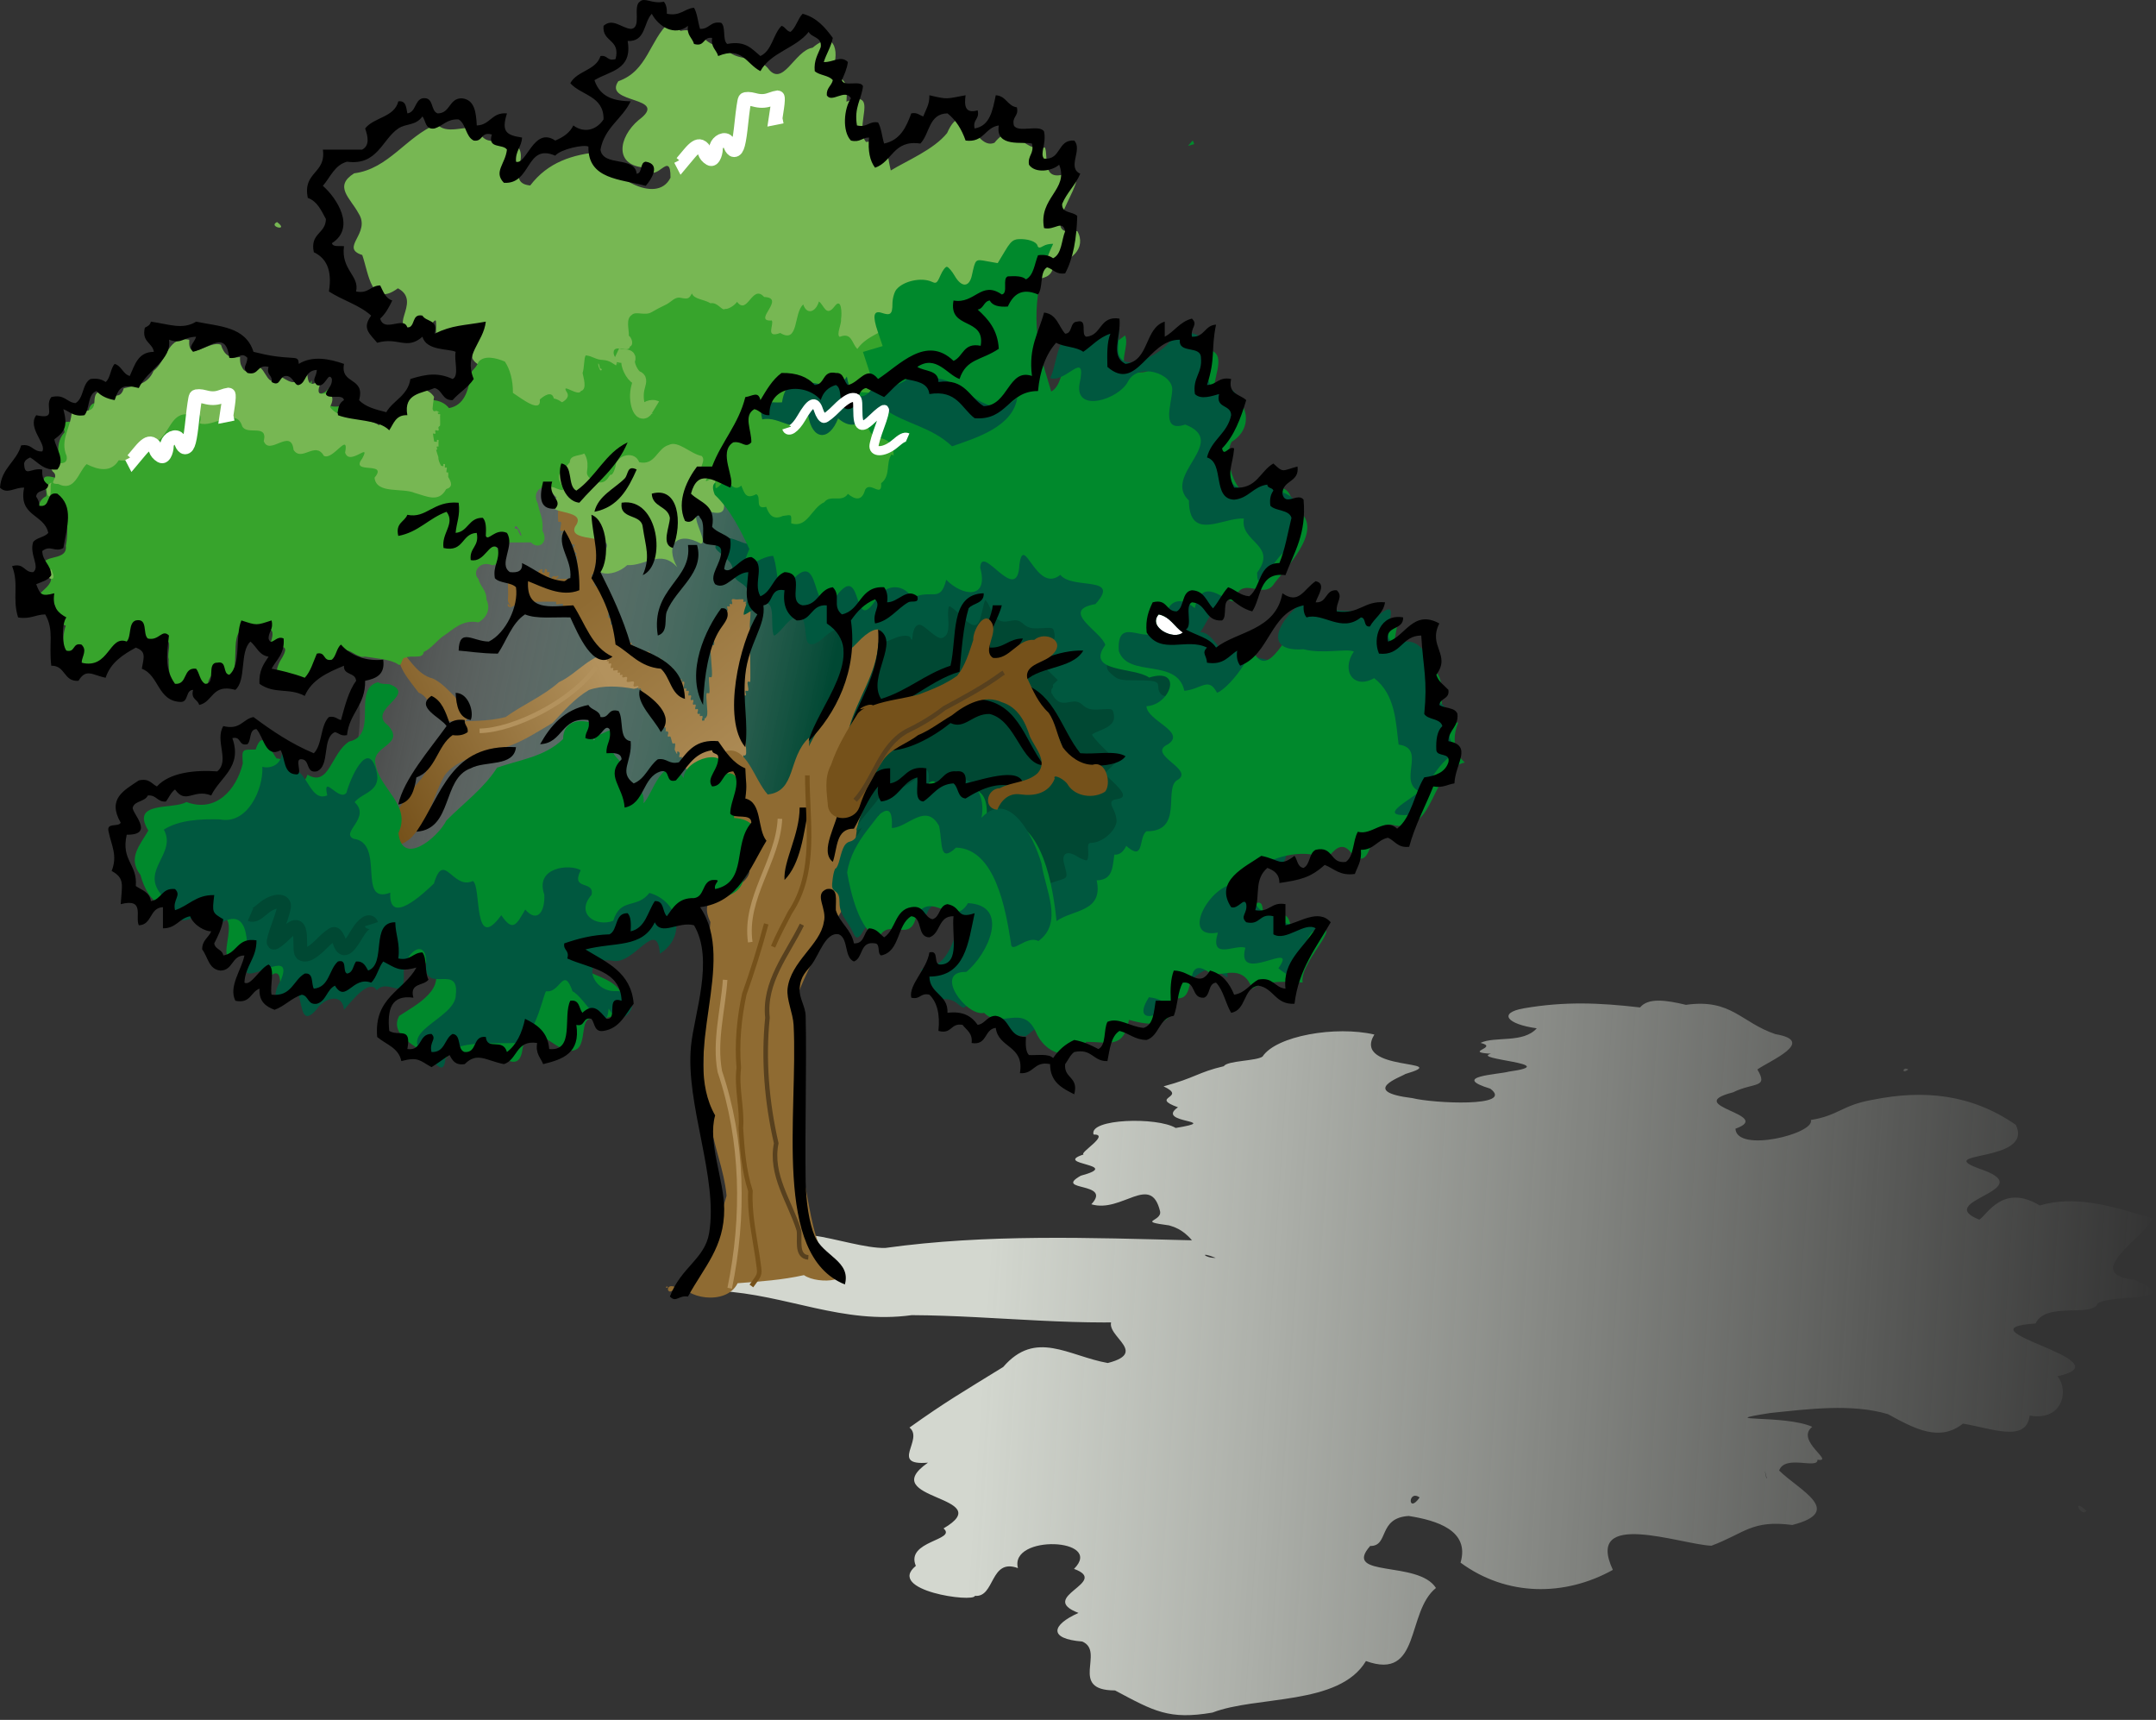 <?xml version="1.0" encoding="UTF-8" standalone="no"?>
<!-- Created with Inkscape (http://www.inkscape.org/) -->
<svg xmlns:dc="http://purl.org/dc/elements/1.1/" xmlns:cc="http://creativecommons.org/ns#" xmlns:rdf="http://www.w3.org/1999/02/22-rdf-syntax-ns#" xmlns:svg="http://www.w3.org/2000/svg" xmlns="http://www.w3.org/2000/svg" xmlns:xlink="http://www.w3.org/1999/xlink" xmlns:sodipodi="http://sodipodi.sourceforge.net/DTD/sodipodi-0.dtd" xmlns:inkscape="http://www.inkscape.org/namespaces/inkscape" inkscape:version="0.47pre4 r22446" version="1.1" id="svg2" height="376.439" width="471.996" sodipodi:docname="arbol_oak.svg">
  <rect width="100%" height="100%" fill="#333333" stroke="none"/>
  <sodipodi:namedview id="base" pagecolor="#ffffff" bordercolor="#666666" borderopacity="1.0" inkscape:pageopacity="0.0" inkscape:pageshadow="2" inkscape:zoom="0.5" inkscape:cx="209.82617" inkscape:cy="117.58265" inkscape:document-units="px" inkscape:current-layer="layer1" showgrid="false" inkscape:window-width="1280" inkscape:window-height="950" inkscape:window-x="0" inkscape:window-y="25" inkscape:window-maximized="1"/>
  <defs id="defs4">
    <linearGradient inkscape:collect="always" id="linearGradient6396">
      <stop style="stop-color:#d3d7cf;stop-opacity:1;" offset="0" id="stop6398"/>
      <stop style="stop-color:#d3d7cf;stop-opacity:0;" offset="1" id="stop6400"/>
    </linearGradient>
    <linearGradient id="linearGradient4768">
      <stop id="stop4770" offset="0" style="stop-color:#004833;stop-opacity:1"/>
      <stop id="stop4772" offset="1" style="stop-color:#ffffff;stop-opacity:0;"/>
    </linearGradient>
    <linearGradient inkscape:collect="always" id="linearGradient4714">
      <stop style="stop-color:#8f6b32;stop-opacity:1" offset="0" id="stop4716"/>
      <stop style="stop-color:#b3925d;stop-opacity:1" offset="1" id="stop4718"/>
    </linearGradient>
    <linearGradient inkscape:collect="always" id="linearGradient4706">
      <stop style="stop-color:#75511a;stop-opacity:1" offset="0" id="stop4708"/>
      <stop style="stop-color:#b3925d;stop-opacity:1" offset="1" id="stop4710"/>
    </linearGradient>
    <inkscape:perspective sodipodi:type="inkscape:persp3d" inkscape:vp_x="0 : 526.18109 : 1" inkscape:vp_y="0 : 1000 : 0" inkscape:vp_z="744.09448 : 526.18109 : 1" inkscape:persp3d-origin="372.04724 : 350.78739 : 1" id="perspective10"/>
    <inkscape:perspective id="perspective3678" inkscape:persp3d-origin="159.972 : 94.783 : 1" inkscape:vp_z="319.944 : 142.1745 : 1" inkscape:vp_y="0 : 1000 : 0" inkscape:vp_x="0 : 142.1745 : 1" sodipodi:type="inkscape:persp3d"/>
    <linearGradient inkscape:collect="always" xlink:href="#linearGradient4706" id="linearGradient4712" x1="47.545" y1="278.434" x2="97.712" y2="251.917" gradientUnits="userSpaceOnUse"/>
    <linearGradient inkscape:collect="always" xlink:href="#linearGradient4714" id="linearGradient4720" x1="92.277" y1="232.472" x2="128.593" y2="279.4" gradientUnits="userSpaceOnUse"/>
    <linearGradient inkscape:collect="always" xlink:href="#linearGradient4768" id="linearGradient4766" x1="219.891" y1="434.256" x2="110.144" y2="411.628" gradientUnits="userSpaceOnUse" gradientTransform="translate(-72.125,-194.454)"/>
    <linearGradient inkscape:collect="always" xlink:href="#linearGradient4768" id="linearGradient6389" gradientUnits="userSpaceOnUse" gradientTransform="translate(-72.125,-194.454)" x1="219.891" y1="434.256" x2="110.144" y2="411.628"/>
    <linearGradient inkscape:collect="always" xlink:href="#linearGradient4706" id="linearGradient6391" gradientUnits="userSpaceOnUse" x1="47.545" y1="278.434" x2="97.712" y2="251.917"/>
    <linearGradient inkscape:collect="always" xlink:href="#linearGradient4714" id="linearGradient6393" gradientUnits="userSpaceOnUse" x1="92.277" y1="232.472" x2="128.593" y2="279.4"/>
    <linearGradient inkscape:collect="always" xlink:href="#linearGradient6396" id="linearGradient6402" x1="179.754" y1="381.589" x2="434.952" y2="398.367" gradientUnits="userSpaceOnUse"/>
  </defs>
  <g inkscape:label="Capa 1" inkscape:groupmode="layer" id="layer1" transform="translate(36.246,-101.15)">
    <path style="fill:url(#linearGradient6402);fill-opacity:1;stroke:none;" d="m 434.935,367.851 c -9.085,-2.834 -17.007,-5.135 -24.621,-2.852 -8.105,-4.885 -11.522,2.052 -13.241,3.103 -10.317,-4.093 13.022,-6.392 0.81,-10.873 -12.421,-4.269 11.352,-1.36 7.165,-9.89 -9.736,-6.733 -20.183,-7.72 -31.284,-5.482 -6.772,1.166 -7.457,3.448 -13.575,4.429 0.994,2.972 -16.221,7.292 -16.508,1.911 8.715,-3.114 -12.046,-4.98 -0.54,-7.958 4.571,-2.259 7.838,-0.826 5.342,-5.006 2.601,-1.867 13.108,-6.181 3.956,-7.733 -7.564,-2.553 -9.658,-7.826 -19.594,-6.413 -4.465,-1.084 -8.302,-1.562 -10.043,0.567 -8.919,-1.027 -16.461,-1.353 -25.478,0.197 -5.639,1.001 -3.727,3.454 2.858,4.372 -2.958,3.336 -9.181,1.679 -12.309,3.188 4.231,1.054 -4.014,2.002 2.288,2.377 -4.67,1.219 16.189,2.203 3.938,3.911 -2.472,0.663 -12.914,1.032 -4.082,3.737 5.442,4.104 -12.522,3.211 -17.049,2.068 -11.91,-1.458 -2.33,-4.689 -1.572,-5.272 11.121,-3.298 -11.831,-0.362 -6.763,-8.648 -8.475,-1.965 -21.488,0.277 -24.483,4.823 -1.303,0.98 -7.74,0.878 -8.463,2.107 -5.695,1.337 -6.189,2.524 -13.202,4.412 5.402,2.562 -3.274,2.249 3.153,4.586 -5.219,3.573 10.161,2.754 -0.498,4.524 -4.018,-2.446 -19.078,-2.059 -17.982,1.428 3.76,-0.046 -3.21,4.035 -2.174,4.367 -7.021,2.291 8.958,2.069 -0.628,4.658 -6.116,3.458 7.036,1.273 2.316,6.247 6.68,2.008 13.046,-6.929 15.056,1.575 0.409,2.231 -5.249,2.088 1.972,3.049 0.826,0.28 2.879,0.715 5.002,3.268 -22.298,-0.558 -44.9,-1.418 -67.157,1.672 -8.593,0.167 -25.441,-8.412 -24.96,2.646 -0.529,2.128 -26.386,3.608 -11.399,6.758 14.838,0.814 27.049,7.4 42.18,5.301 18.701,0.098 37.487,2.763 56.126,0.995 0.578,-5.17 -13.185,-3.443 -11.758,-0.575 -3.876,3.545 8.359,7.531 -1.461,10.057 -8.657,-1.546 -15.782,-7.384 -22.895,0.872 -8.916,5.501 -12.602,7.608 -20.514,13.254 3.226,2.612 -4.448,8.407 4.044,7.684 -11.831,8.226 15.712,7.192 3.408,14.392 3.038,2.624 -8.401,2.679 -6.065,8.199 -6.633,5.423 12.698,8.098 12.936,6.555 4.419,0.442 3.251,-8.348 9.42,-6.062 -1.937,-7.437 19.031,-6.59 12.275,0.168 8.085,2.93 -8.246,6.118 0.977,9.637 -5.887,2.631 -6.673,5.664 0.816,6.259 5.132,2.164 -3.116,10.697 7.187,10.706 8.535,4.554 11.798,6.474 21.326,4.849 9.705,-3.76 27.734,-1.451 33.606,-11.282 12.105,4.386 8.752,-10.703 15.326,-15.991 -3.877,-6.118 -20.609,-2.147 -14.402,-9.194 4.191,0.072 1.608,-6.147 8.443,-6.567 6.121,0.964 13.422,3.165 11.338,10.215 10.109,7.434 22.825,7.443 33.347,1.585 -6.261,-13.421 14.815,-5.565 21.577,-5.287 7.296,-2.729 8.835,-5.711 17.706,-4.539 11.625,-2.997 1.428,-7.642 -2.879,-11.922 1.278,-3.589 8.497,-0.173 8.388,-2.35 3.977,0.525 -4.958,-4.173 -1.147,-7.217 -6.01,-2.725 -22.231,-0.946 -9.249,-3.015 8.433,-0.873 17.89,-2.111 25.819,0.243 5.947,3.258 11.31,6.123 16.438,2.073 6.48,1.089 13.852,4.195 14.596,-1.757 7.409,1.265 8.571,-5.717 6.092,-8.613 15.668,-3.383 -22.649,-10.289 -4.793,-11.552 2.274,-4.869 12.325,-1.215 13.634,-4.411 3.779,-2.198 18.956,-0.017 8.044,-5.161 -11.923,-1.199 2.405,-9.455 3.862,-13.403 m -14.41,63.992 c -3.351,-3.109 -1.195,1.468 0,0 z m -39.004,-96.584 c -1.114,-0.836 -1.642,1.167 0,0 z m -30.994,89.38 c 0.023,0.959 -0.872,-3.718 0,1e-5 m -1.172,-74.08 -0.248,0.004 0.248,-0.004 z M 274.545,428.905 c -2.633,3.76 -2.577,-1.811 0,0 z m -44.646,-52.437 c -2.304,0.1 -3.885,-1.559 2e-5,-1.1e-4 m -90.899,-7.198 c -0.759,-1.398 -1.556,1.235 0,0 z m 0.338,-0.466 c -0.265,-0.373 -0.427,0.555 0,0 z" id="path5464"/>
    <path style="fill:url(#linearGradient6389);fill-opacity:1;stroke:none" d="m 157.685,287.98 c 10.6,0.557 21.328,-2.62 31.625,0.994 11.138,0.729 25.091,-3.705 29.187,-15.136 1.854,-14.447 5.579,-30.271 -1.414,-43.841 -6.796,-12.164 -21.78,-12.707 -33.071,-18.388 -11.877,-1.988 -17.13,-13.359 -25,-20.637 -11.245,-8.823 -24.876,-16.809 -38.961,-9.119 -15.323,7.861 -33.683,5.834 -48.559,14.782 -10.085,2.638 -19.831,6.118 -28.39,12.168 -6.539,6.838 -28.309,3.087 -17.561,17.517 7.818,6.856 21.11,10.515 16,24.213 4.714,13.766 -9.646,34.13 7.709,42.309 12.303,3.216 24.935,10.375 37.989,7.225 12.878,-5.405 27.289,-6.391 39.451,-14.331 10.758,-0.922 19.868,6.756 30.996,2.245 z" id="path4726"/>
    <path id="path4722" d="m 239.99,307.486 c -0.029,-0.049 -0.423,-0.249 -0.923,-0.479 l 0.494,0.829 c 0.283,-0.186 0.45,-0.316 0.43,-0.351 z m -20.817,-22.141 c -0.288,-0.418 -0.796,-0.661 -2.002,-1.011 l -1.935,-0.57 -0.141,-1.64 c -0.143,-1.824 -0.082,-1.778 -2.583,-1.657 -1.801,0.087 -2.12,-1.026 -0.721,-2.491 0.589,-0.617 1.035,-1.306 0.986,-1.52 -0.049,-0.214 -0.707,-0.479 -1.459,-0.594 -1.239,-0.19 -1.346,-0.289 -1.231,-0.995 0.279,-1.706 -0.947,-4.176 -2.42,-4.891 -0.462,-0.224 -1.455,-0.226 -2.198,-0.021 -1.465,0.406 -1.766,0.187 -1.688,-1.186 0.076,-1.346 -0.754,-1.293 -2.866,0.177 l -1.789,1.245 -0.79,-1.327 -0.79,-1.327 -2.589,1.756 c -1.421,0.97 -2.655,1.645 -2.743,1.498 -0.087,-0.147 -0.251,-0.868 -0.363,-1.6 -0.302,-1.977 -0.915,-2.814 -2.113,-2.848 -1.028,-0.029 -1.024,-0.018 -1.335,2.049 -0.252,1.677 -0.51,2.235 -1.322,2.854 -0.822,0.628 -1.006,1.047 -1.03,2.312 -0.034,1.753 -0.65,2.314 -3.021,2.846 -0.786,0.177 -1.359,0.405 -1.288,0.518 0.071,0.113 0.862,0.55 1.754,0.966 2.68,1.249 2.645,2.025 -0.159,3.817 -1.055,0.674 -1.91,1.383 -1.91,1.577 -1.8e-4,0.194 0.957,0.485 2.141,0.667 1.471,0.227 2.283,0.576 2.569,1.056 0.538,0.904 0.338,1.267 -1.474,2.723 -1.269,1.02 -1.447,1.314 -1.196,1.909 0.185,0.439 0.915,0.881 1.943,1.201 1.871,0.582 2.67,1.134 2.414,1.663 -0.098,0.202 -0.723,0.823 -1.382,1.392 -0.659,0.569 -1.149,1.249 -1.09,1.511 0.059,0.261 1.129,0.693 2.381,0.947 2.762,0.56 4.275,1.629 3.84,2.737 -0.158,0.403 -0.516,0.89 -0.791,1.065 -0.465,0.297 -0.411,0.377 0.861,1.282 0.005,0.004 0.005,0.015 0.011,0.018 l 10.817,-6.912 c 5.488,-3.507 11.762,-4.551 17.612,-3.417 -0.149,-0.568 -0.374,-1.04 -0.679,-1.347 -0.454,-0.458 -0.498,-0.674 -0.161,-0.889 0.522,-0.333 0.603,-1.721 0.168,-3.059 -0.062,-0.192 -0.143,-0.344 -0.239,-0.484 z" style="fill:#004833;fill-opacity:1;stroke:none"/>
    <path style="fill:url(#linearGradient6391);fill-opacity:1;stroke:none" d="m 102.53,251.917 c -3.193,-0.594 -6.769,-0.825 -9.84,0.248 -3.106,1.838 -5.525,4.608 -7.951,7.214 -4.287,2.469 -8.542,5.53 -13.619,5.961 -3.489,1.399 -7.575,2.353 -9.997,5.453 -2.429,4.185 -3.208,9.388 -6.693,12.943 -1.63,2.405 -7.629,4.738 -6.809,-0.136 1.924,-3.537 4.347,-6.673 6.579,-10 2.712,-2.607 4.415,-6.069 5.869,-9.536 1.284,-3.414 8.701,-4.091 5.186,-8.631 -2.352,-1.855 -3.983,-4.452 -6.734,-5.774 -3.601,-0.826 -5.575,-5.108 -7.519,-6.705 -0.74,3.796 2.289,6.964 4.4,9.798 3.255,1.225 2.98,6.82 6.85,6.261 4.073,-0.055 8.256,0.098 12.201,-0.924 3.73,-2.705 8.17,-4.524 11.68,-7.643 4.005,-1.814 6.951,-6.238 11.565,-6.325 4.366,-1.333 10.992,3.791 6.022,7.404 l -0.607,0.271 -0.583,0.12 0,0 z" id="path4701"/>
    <path style="fill:url(#linearGradient6393);fill-opacity:1;stroke:none" d="m 95,216.362 c -0.278,1.109 0.447,0.894 0.5,1 0.467,0.934 -0.19,1.379 -0.5,2 -0.37,0.741 0,2.654 0,3.5 0,0.206 0.132,1.368 0,1.5 -0.118,0.118 -0.382,-0.118 -0.5,0 -0.118,0.118 0.118,0.382 0,0.5 -0.667,0.667 -0.5,-0.833 -0.5,0.5 0,0.206 0.132,1.368 0,1.5 -0.063,0.063 -1.217,-0.217 -0.5,0.5 0.118,0.118 0.382,-0.118 0.5,0 0.333,0.333 -0.333,1.667 0,2 0.236,0.236 0.764,-0.236 1,0 0.236,0.236 -0.149,0.702 0,1 0.211,0.422 0.789,0.578 1,1 0.151,0.302 -0.231,1.269 0,1.5 0.118,0.118 0.382,-0.118 0.5,0 0.236,0.236 -0.149,0.702 0,1 0.105,0.211 0.395,0.289 0.5,0.5 0.208,0.416 -0.317,1.683 0,2 0.118,0.118 0.382,-0.118 0.5,0 0.25,0.25 -0.25,1.25 0,1.5 0.118,0.118 0.382,-0.118 0.5,0 0.236,0.236 -0.236,0.764 0,1 0.118,0.118 0.382,-0.118 0.5,0 0.236,0.236 -0.236,0.764 0,1 0.118,0.118 0.382,-0.118 0.5,0 0.118,0.118 -0.118,0.382 0,0.5 0.236,0.236 0.764,-0.236 1,0 0.118,0.118 -0.118,0.382 0,0.5 0.236,0.236 0.764,-0.236 1,0 0.118,0.118 -0.118,0.382 0,0.5 0.118,0.118 0.382,-0.118 0.5,0 0.118,0.118 -0.118,0.382 0,0.5 0.118,0.118 0.382,-0.118 0.5,0 0.118,0.118 -0.118,0.382 0,0.5 0.118,0.118 0.333,0 0.5,0 0,0.167 -0.118,0.382 0,0.5 0.118,0.118 0.382,-0.118 0.5,0 0.118,0.118 -0.118,0.382 0,0.5 0.168,0.168 0.832,-0.168 1,0 0.48,0.48 -0.447,0.5 1,0.5 0.333,0 0.764,-0.236 1,0 0.118,0.118 -0.118,0.382 0,0.5 0.167,0.167 1.333,0.333 1.5,0.5 0.118,0.118 -0.118,0.382 0,0.5 0.236,0.236 0.764,-0.236 1,0 0.118,0.118 0,0.333 0,0.5 0.167,0 0.382,-0.118 0.5,0 0.118,0.118 -0.118,0.382 0,0.5 0.118,0.118 0.382,-0.118 0.5,0 0.118,0.118 -0.118,0.382 0,0.5 0.236,0.236 0.764,-0.236 1,0 0.118,0.118 -0.118,0.382 0,0.5 0.118,0.118 0.382,-0.118 0.5,0 0.118,0.118 -0.118,0.382 0,0.5 0.118,0.118 0.382,-0.118 0.5,0 0.236,0.236 -0.236,0.764 0,1 0.118,0.118 0.382,-0.118 0.5,0 0.118,0.118 0,0.333 0,0.5 0.167,0 0.382,-0.118 0.5,0 0.118,0.118 -0.118,0.382 0,0.5 0.118,0.118 0.382,-0.118 0.5,0 0.118,0.118 -0.118,0.382 0,0.5 0.118,0.118 0.382,-0.118 0.5,0 0.25,0.25 -0.25,1.25 0,1.5 0.118,0.118 0.382,-0.118 0.5,0 0.118,0.118 -0.118,0.382 0,0.5 0.118,0.118 0.382,-0.118 0.5,0 0.236,0.236 -0.236,0.764 0,1 0.118,0.118 0.382,-0.118 0.5,0 0.236,0.236 -0.236,0.764 0,1 0.118,0.118 0.382,-0.118 0.5,0 0.236,0.236 -0.236,0.764 0,1 0.118,0.118 0.382,-0.118 0.5,0 0.236,0.236 -0.236,0.764 0,1 0.118,0.118 0.382,-0.118 0.5,0 0.236,0.236 -0.236,0.764 0,1 0.118,0.118 0.333,0 0.5,0 0,0.167 -0.118,0.382 0,0.5 0.118,0.118 0.382,-0.118 0.5,0 0.236,0.236 -0.236,0.764 0,1 0.118,0.118 0.382,-0.118 0.5,0 0.118,0.118 0,0.667 0,0.5 0,-2.276 -0.236,-0.029 0.5,-1.5 0.362,-0.724 -0.381,-4.619 0,-5 0.118,-0.118 0.382,0.118 0.5,0 0.195,-0.195 0,-1.695 0,-2 0,-0.206 -0.132,-1.368 0,-1.5 0.118,-0.118 0.382,0.118 0.5,0 0.302,-0.302 0,-2.526 0,-3 0,-0.636 -0.405,-3.595 0,-4 0.118,-0.118 0.382,0.118 0.5,0 0.417,-0.417 -0.417,-2.083 0,-2.5 0.118,-0.118 0.382,0.118 0.5,0 0.25,-0.25 -0.25,-1.25 0,-1.5 0.118,-0.118 0.382,0.118 0.5,0 0.25,-0.25 -0.25,-1.25 0,-1.5 0.118,-0.118 0.382,0.118 0.5,0 0.118,-0.118 -0.118,-0.382 0,-0.5 0.118,-0.118 0.382,0.118 0.5,0 0.167,-0.167 0.333,-1.333 0.5,-1.5 0.118,-0.118 0.382,0.118 0.5,0 0.236,-0.236 -0.236,-0.764 0,-1 0.118,-0.118 0.382,0.118 0.5,0 0.118,-0.118 -0.118,-0.382 0,-0.5 0.118,-0.118 0.382,0.118 0.5,0 0.236,-0.236 -0.236,-0.764 0,-1 0.236,-0.236 0.667,0 1,0 0.206,0 1.368,-0.132 1.5,0 0.118,0.118 -0.118,0.382 0,0.5 0.118,0.118 0.382,-0.118 0.5,0 0.118,0.118 -0.118,0.382 0,0.5 0.118,0.118 0.382,-0.118 0.5,0 0.25,0.25 -0.25,1.25 0,1.5 0.118,0.118 0.382,-0.118 0.5,0 0.132,0.132 0,1.294 0,1.5 0,0.392 -0.249,2.251 0,2.5 0.118,0.118 0.382,-0.118 0.5,0 0.101,0.101 0.101,2.399 0,2.5 -0.118,0.118 -0.382,-0.118 -0.5,0 -0.354,0.354 0,2.945 0,3.5 0,0.531 0.054,5.446 0,5.5 -0.118,0.118 -0.382,-0.118 -0.5,0 -0.333,0.333 0.333,1.667 0,2 -0.118,0.118 -0.382,-0.118 -0.5,0 -0.236,0.236 0.236,0.764 0,1 -0.118,0.118 -0.382,-0.118 -0.5,0 -0.302,0.302 0,2.526 0,3 0,0.392 -0.249,2.251 0,2.5 0.118,0.118 0.382,-0.118 0.5,0 0.047,0.047 0,4.518 0,5 0,0.392 0.249,2.251 0,2.5 -0.667,0.667 -0.5,-0.833 -0.5,0.5 0,0.474 -0.302,2.698 0,3 0.667,0.667 0.5,-0.833 0.5,0.5 0,0.392 -0.249,2.251 0,2.5 0.118,0.118 0.382,-0.118 0.5,0 0.25,0.25 -0.25,1.25 0,1.5 0.118,0.118 0.333,0 0.5,0 0,0.167 -0.118,0.382 0,0.5 0.118,0.118 0.382,-0.118 0.5,0 0.123,0.123 0.123,2.877 0,3 -0.236,0.236 -0.702,-0.149 -1,0 -0.211,0.105 -0.289,0.395 -0.5,0.5 -0.149,0.074 -0.382,-0.118 -0.5,0 -0.118,0.118 0.118,0.382 0,0.5 -0.249,0.249 -2.108,0 -2.5,0 -0.333,0 -0.764,-0.236 -1,0 -0.118,0.118 0.118,0.382 0,0.5 -0.05,0.05 -1.45,0.05 -1.5,0 -0.118,-0.118 0.118,-0.382 0,-0.5 -0.118,-0.118 -0.333,0 -0.5,0 0,-0.167 0.118,-0.382 0,-0.5 -0.168,-0.168 -0.832,0.168 -1,0 -0.118,-0.118 0.118,-0.382 0,-0.5 -0.118,-0.118 -0.351,0.074 -0.5,0 -0.6,-0.3 -0.9,-1.2 -1.5,-1.5 -0.149,-0.074 -0.382,0.118 -0.5,0 -0.264,-0.264 -0.236,-0.736 -0.5,-1 -0.118,-0.118 -0.382,0.118 -0.5,0 -0.236,-0.236 0.236,-0.764 0,-1 -0.118,-0.118 -0.382,0.118 -0.5,0 -0.118,-0.118 0.118,-0.382 0,-0.5 -0.118,-0.118 -0.382,0.118 -0.5,0 -0.236,-0.236 0.149,-0.702 0,-1 -0.444,-0.888 -1.056,-1.612 -1.5,-2.5 -0.149,-0.298 0.236,-0.764 0,-1 -0.118,-0.118 -0.382,0.118 -0.5,0 -0.236,-0.236 0,-0.667 0,-1 0,-1.333 0.167,0.167 -0.5,-0.5 -0.236,-0.236 0.236,-0.764 0,-1 -0.118,-0.118 -0.382,0.118 -0.5,0 -0.236,-0.236 0.236,-0.764 0,-1 -1.035,-1.035 0.04,1.581 -1,-0.5 -0.151,-0.302 0.231,-1.269 0,-1.5 -0.118,-0.118 -0.382,0.118 -0.5,0 -0.167,-0.167 -0.333,-1.333 -0.5,-1.5 -0.118,-0.118 -0.382,0.118 -0.5,0 -0.236,-0.236 0.236,-0.764 0,-1 -0.667,-0.667 -0.5,0.833 -0.5,-0.5 0,-1.211 -0.466,0.034 -1,-0.5 -0.236,-0.236 0.236,-0.764 0,-1 -0.236,-0.236 -0.764,0.236 -1,0 -0.25,-0.25 0.25,-1.25 0,-1.5 -0.118,-0.118 -0.382,0.118 -0.5,0 -0.118,-0.118 0.118,-0.382 0,-0.5 -0.118,-0.118 -0.382,0.118 -0.5,0 -0.236,-0.236 0.236,-0.764 0,-1 -0.118,-0.118 -0.382,0.118 -0.5,0 -0.118,-0.118 0.118,-0.382 0,-0.5 -0.118,-0.118 -0.382,0.118 -0.5,0 -0.236,-0.236 0.236,-0.764 0,-1 -0.118,-0.118 -0.382,0.118 -0.5,0 -0.236,-0.236 0.236,-0.764 0,-1 -0.118,-0.118 -0.382,0.118 -0.5,0 -0.328,-0.328 -0.249,-1.75 -0.5,-2 -0.118,-0.118 -0.382,0.118 -0.5,0 -0.118,-0.118 0.118,-0.382 0,-0.5 -0.236,-0.236 -0.764,0.236 -1,0 -0.236,-0.236 0.236,-0.764 0,-1 -0.25,-0.25 -1.25,0.25 -1.5,0 -0.236,-0.236 0.236,-0.764 0,-1 -0.236,-0.236 -0.764,0.236 -1,0 -0.118,-0.118 0.118,-0.382 0,-0.5 -0.118,-0.118 -0.382,0.118 -0.5,0 -0.118,-0.118 0.118,-0.382 0,-0.5 -0.118,-0.118 -0.382,0.118 -0.5,0 -0.118,-0.118 0.118,-0.382 0,-0.5 -0.168,-0.168 -0.832,0.168 -1,0 -0.118,-0.118 0.118,-0.382 0,-0.5 -0.118,-0.118 -0.382,0.118 -0.5,0 -0.236,-0.236 0.236,-0.764 0,-1 -0.118,-0.118 -0.382,0.118 -0.5,0 -0.118,-0.118 0.118,-0.382 0,-0.5 -1.333,0 0.167,0.167 -0.5,-0.5 -0.118,-0.118 -0.382,0.118 -0.5,0 -0.118,-0.118 0.118,-0.382 0,-0.5 -0.118,-0.118 -0.382,0.118 -0.5,0 -0.236,-0.236 0.236,-0.764 0,-1 -0.118,-0.118 -0.382,0.118 -0.5,0 -0.118,-0.118 0.118,-0.382 0,-0.5 -0.118,-0.118 -0.382,0.118 -0.5,0 -0.118,-0.118 0.118,-0.382 0,-0.5 -0.118,-0.118 -0.382,0.118 -0.5,0 -0.118,-0.118 0.118,-0.382 0,-0.5 -0.118,-0.118 -0.382,0.118 -0.5,0 -0.118,-0.118 0.118,-0.382 0,-0.5 -0.118,-0.118 -0.382,0.118 -0.5,0 -0.118,-0.118 0.118,-0.382 0,-0.5 -0.118,-0.118 -0.382,0.118 -0.5,0 -0.118,-0.118 0.118,-0.382 0,-0.5 -0.118,-0.118 -0.382,0.118 -0.5,0 -0.118,-0.118 0.118,-0.382 0,-0.5 -0.118,-0.118 -0.382,0.118 -0.5,0 -0.236,-0.236 0,-0.667 0,-1 0,-1.333 0.167,0.167 -0.5,-0.5 -0.236,-0.236 0.236,-0.764 0,-1 -0.118,-0.118 -0.382,0.118 -0.5,0 -0.118,-0.118 0.118,-0.382 0,-0.5 -0.118,-0.118 -0.382,0.118 -0.5,0 -0.236,-0.236 0.236,-0.764 0,-1 -0.118,-0.118 -0.382,0.118 -0.5,0 -0.236,-0.236 0.236,-0.764 0,-1 -0.118,-0.118 -0.382,0.118 -0.5,0 -0.118,-0.118 0.118,-0.382 0,-0.5 -0.118,-0.118 -0.382,0.118 -0.5,0 -0.118,-0.118 0.118,-0.382 0,-0.5 -0.118,-0.118 -0.382,0.118 -0.5,0 -0.118,-0.118 0.118,-0.382 0,-0.5 -0.236,-0.236 -0.764,0.236 -1,0 -0.118,-0.118 0.118,-0.382 0,-0.5 -0.25,-0.25 -1.25,0.25 -1.5,0 -0.118,-0.118 0.118,-0.382 0,-0.5 -0.047,-0.047 -4.518,0 -5,0 -0.5,0 -1.5,0.5 -1.5,0 0,-0.167 0.667,0 0.5,0 -0.222,0 -1.69,-0.155 -2,0 -0.426,0.213 -1.83,1.67 -2.5,1 -0.118,-0.118 -0.167,-0.5 0,-0.5 0.236,0 0.5,0.736 0.5,0.5 0,-0.373 -0.382,-0.646 -0.5,-1 -0.127,-0.382 0,-1.094 0,-1.5 0,-1.687 -0.138,-2.724 0,-3 0.075,-0.149 0.382,0.118 0.5,0 0.118,-0.118 -0.118,-0.382 0,-0.5 0.236,-0.236 0.764,0.236 1,0 0.118,-0.118 -0.118,-0.382 0,-0.5 1.333,0 -0.167,0.167 0.5,-0.5 0.333,-0.333 1.667,0.333 2,0 0.118,-0.118 -0.118,-0.382 0,-0.5 0.399,-0.399 1.975,0.262 2.5,0 0.211,-0.105 0.289,-0.395 0.5,-0.5 0.889,-0.444 0.278,0.278 0.5,0.5 0.833,0.833 0.167,-1.333 1,-0.5 0.118,0.118 -0.118,0.382 0,0.5 0.118,0.118 0.382,-0.118 0.5,0 0.236,0.236 -0.236,0.764 0,1 0.792,0.792 0.426,-0.537 1.5,0 0.149,0.074 0.167,0.5 0,0.5 -0.667,0 0.5,-1.167 0.5,-0.5 0,0.236 -0.5,0.264 -0.5,0.5 0,0.167 0.333,0 0.5,0 0.667,0 1.333,0 2,0 1.173,0 0,-0.118 0,0.5 0,0.333 0.764,0.236 1,0 0.118,-0.118 -0.167,-0.5 0,-0.5 0.167,0 -0.167,0.5 0,0.5 0.999,0 0.202,-1.202 0.5,-1.5 0.118,-0.118 0.382,0.118 0.5,0 0.166,-0.166 0.166,-3.834 0,-4 -0.118,-0.118 -0.5,0.167 -0.5,0 0,-0.236 0.5,-0.264 0.5,-0.5 0,-0.236 -0.395,-0.289 -0.5,-0.5 -0.59,-1.18 0.359,-1.141 0,-1.5 -0.118,-0.118 -0.592,-0.139 -0.5,0 0.392,0.588 2,2 1.5,1.5 -0.833,-0.833 -1.667,-1.667 -2.5,-2.5 -0.167,0 -0.382,0.118 -0.5,0 -0.25,-0.25 0.25,-1.25 0,-1.5 -0.661,-0.661 -1.447,0.947 -0.5,0 0.717,-0.717 -0.437,-0.437 -0.5,-0.5 -0.333,-0.333 0.333,-1.667 0,-2 -0.118,-0.118 -0.382,0.118 -0.5,0 -0.123,-0.123 -0.123,-2.877 0,-3 0.118,-0.118 0.382,0.118 0.5,0 0.118,-0.118 -0.118,-0.382 0,-0.5 0.118,-0.118 0.382,0.118 0.5,0 0.118,-0.118 -0.118,-0.382 0,-0.5 0.236,-0.236 0.702,0.149 1,0 2.081,-1.04 -0.535,0.035 0.5,-1 0.25,-0.25 1.25,0.25 1.5,0 0.118,-0.118 -0.118,-0.382 0,-0.5 0.166,-0.166 3.834,-0.166 4,0 0.118,0.118 -0.118,0.382 0,0.5 0.118,0.118 0.382,-0.118 0.5,0 0.236,0.236 -0.236,0.764 0,1 0.118,0.118 0.382,-0.118 0.5,0 0.118,0.118 -0.118,0.382 0,0.5 0.118,0.118 0.5,-0.167 0.5,0 0,0.85 -0.333,1.667 -0.5,4.5 z" id="path4678"/>
    <path style="fill:#8f6b32;stroke:none" d="m 149.553,239.189 c 0.256,4.77 -0.108,9.662 -2.407,13.954 -2.482,5.827 -7.294,10.635 -8.043,17.164 -0.156,3.176 -0.727,7.379 2.684,9.131 4.65,2.676 5.947,-3.379 6.007,-6.738 1.26,-4.005 1.034,-8.19 1.861,-12.244 1.728,-6.285 5.965,-11.78 6.386,-18.416 1.354,-3.731 -1.278,-6.55 -5.074,-4.62" id="path4667"/>
    <path style="fill:#8f6b32;stroke:none" d="m 140.844,262.625 c -4.674,4.336 -2.692,11.704 -9.021,12.417 -3.087,-3.487 -4.563,-10.674 -9.157,-9.502 0.678,5.16 2.598,11.136 -1.431,15.547 -3.44,6.477 10.943,7.642 5.248,13.072 -4.051,2.496 -10.095,2.835 -7.214,8.786 -0.334,6.484 -1.908,12.841 -1.28,19.406 0.239,7.925 -1.254,15.891 1.133,23.629 0.747,5.74 3.163,11.138 3.694,16.881 -1.895,6.656 -5.106,13.688 -9.921,18.868 0.36,3.506 9.838,5.41 12.34,0.283 4.996,-0.379 9.793,-0.709 14.521,-1.768 3.192,2.239 12.568,1.255 5.449,-2.517 -3.299,-4.682 -4.011,-11.215 -5.187,-17.132 -0.913,-6.938 -0.987,-13.981 -1.443,-21 0.356,-7.194 0.681,-14.408 0.139,-21.552 2.535,-6.48 6.222,-12.433 9.812,-18.383 4.174,-6.12 0.876,-14.129 3.959,-20.691 2.161,-5.599 -3.523,-4.832 -4.837,-0.852 -8.972,3.281 -8.775,-7.344 -6.817,-12.951 0.08,-0.844 0.102,-1.696 0.013,-2.54 l -1e-5,0 z m 9.656,30.25 0.219,-0.031 -0.219,0.031 z m 0.219,-0.031 0.24,0.023 -0.24,-0.023 z M 145,377.875 l 0,-0.25 0,0.25 z m 0,-0.25 c 0.985,0.772 -0.188,-0.989 0,0 z m 3,1.75 0.219,-0.031 L 148,379.375 z m 0.219,-0.031 c 0.395,0.471 0.286,-0.293 0,0 z M 114.5,383.375 114.017,383.403 114.5,383.375 z m -2.844,-0.5 c -2.627,-1.138 -1.816,2.638 0,0 z m -1.656,0 c -0.439,-0.516 -0.698,0.526 0,0 z" id="path3893" sodipodi:nodetypes="ccccccccccccccccccccccccccccccccccccccccccccc"/>
    <path id="path3863" d="m 198.784,191.542 c -0.115,0 -1.125,0.665 -2.248,1.49 l -2.058,1.49 -2.6,-0.785 -2.6,-0.785 -0.948,1.408 c -0.524,0.765 -1.296,2.788 -1.706,4.496 -0.734,3.053 -0.781,3.091 -2.465,3.548 -0.942,0.256 -2.825,1.359 -4.198,2.438 -1.825,1.434 -2.996,2.013 -4.361,2.167 -1.732,0.195 -1.978,0.075 -3.575,-1.571 -1.967,-2.027 -4.538,-3.207 -6.094,-2.817 -0.796,0.2 -1.056,0.107 -1.056,-0.406 0,-0.794 -1.422,-1.795 -3.142,-2.194 -0.989,-0.229 -1.525,0.024 -3.115,1.49 l -1.923,1.761 -1.842,-0.921 c -2.038,-1.04 -1.948,-1.077 -3.521,1.761 -1.133,2.043 -2.534,1.665 -3.142,-0.84 -0.256,-1.055 -0.687,-1.998 -0.948,-2.086 -0.261,-0.087 -0.991,0.465 -1.625,1.219 -1.045,1.242 -1.223,1.294 -1.896,0.704 -1.626,-1.427 -5.09,-1.697 -6.852,-0.542 -0.553,0.363 -1.231,1.456 -1.517,2.411 -0.564,1.882 -1.002,2.07 -2.411,1.083 -1.381,-0.967 -1.89,-0.018 -1.761,3.277 l 0.108,2.79 -1.95,0 -1.95,0 0.108,4.009 c 0.066,2.205 -0.055,4.009 -0.271,4.009 -0.216,0 -1.094,-0.293 -1.95,-0.65 -2.31,-0.965 -3.618,-0.838 -4.469,0.46 -0.73,1.115 -0.715,1.117 1.273,2.817 1.613,1.379 2.032,2.03 2.14,3.331 0.11,1.32 0.43,1.796 1.761,2.654 1.843,1.189 2.021,2.236 0.975,5.2 -0.347,0.983 -0.493,1.765 -0.325,1.761 0.168,-0.004 1.172,-0.589 2.221,-1.3 3.152,-2.136 3.954,-1.588 3.954,2.681 0,1.607 0.173,3.015 0.379,3.142 0.206,0.127 1.167,-0.737 2.167,-1.923 1.242,-1.473 2.166,-2.14 2.871,-2.14 1.328,0 1.578,0.459 1.896,3.413 0.222,2.069 0.414,2.459 1.219,2.573 0.593,0.085 1.561,-0.431 2.6,-1.354 1.893,-1.681 3.024,-2.2 3.413,-1.571 0.148,0.24 0.384,1.337 0.542,2.438 0.157,1.1 0.548,2.088 0.867,2.194 0.318,0.106 1.506,-0.791 2.627,-2.004 2.475,-2.678 4.642,-3.646 5.525,-2.438 0.321,0.439 0.596,1.153 0.596,1.571 0,0.708 0.122,0.7 1.95,-0.108 1.877,-0.83 3.684,-0.789 3.684,0.081 0,0.077 0.109,0.135 0.298,0.19 0.008,-0.091 0.02,-0.149 0.027,-0.244 0.104,-1.387 0.436,-2.437 0.921,-2.79 0.657,-0.478 1.054,-0.329 2.654,1.002 2.284,1.9 2.784,2.062 3.738,1.138 0.506,-0.491 0.702,-1.626 0.569,-3.548 -0.107,-1.547 -0.02,-2.819 0.217,-2.871 0.237,-0.052 1.346,0.824 2.465,1.977 2.972,3.066 3.936,2.915 4.713,-0.813 0.258,-1.24 0.559,-2.372 0.677,-2.492 0.118,-0.12 0.567,0.542 1.002,1.49 1.312,2.856 2.183,3.49 4.334,3.061 1.552,-0.31 2.091,-0.194 3.088,0.677 0.983,0.859 1.755,1.027 3.873,0.894 2.611,-0.164 2.62,-0.171 2.871,1.138 0.293,1.524 -0.567,2.525 -2.898,3.44 -0.863,0.339 -1.687,0.744 -1.842,0.894 -0.155,0.15 1.018,1.551 2.6,3.088 l 2.871,2.79 -1.11,1.083 c 0.193,0.189 0.118,0.519 -0.271,0.921 -0.032,0.033 -0.032,0.332 -0.027,0.758 1.073,2.028 1.964,2.461 3.846,2.086 1.552,-0.31 2.091,-0.194 3.088,0.677 0.983,0.859 1.755,1.027 3.873,0.894 2.611,-0.164 2.62,-0.171 2.871,1.138 0.293,1.524 -0.567,2.525 -2.898,3.44 -0.863,0.339 -1.687,0.744 -1.842,0.894 -0.155,0.15 1.018,1.551 2.6,3.088 l 2.871,2.79 -1.408,1.354 -1.408,1.354 2.031,1.923 c 2.386,2.276 2.667,3.336 1.002,3.602 -1.698,0.272 -1.88,0.694 -0.975,2.438 0.459,0.884 0.741,2.144 0.596,2.79 -0.462,2.056 -3.148,4.28 -5.309,4.388 -0.894,0.044 -0.981,0.195 -0.867,1.815 0.069,0.983 -0.05,1.885 -0.298,2.004 -0.248,0.119 -1.222,-0.26 -2.14,-0.84 -2.18,-1.376 -3.453,-0.657 -2.844,1.598 0.845,3.132 0.887,3.039 -1.3,3.711 l -1.977,0.623 -0.135,2.6 c -0.091,1.619 -0.247,2.34 -0.677,2.817 -0.143,0.159 -0.324,0.302 -0.542,0.433 -1.512,0.91 -3.212,1.166 -3.765,0.596 -0.357,-0.369 -0.624,-0.264 -1.056,0.433 -0.29,0.468 -0.81,0.904 -1.463,1.246 -0.226,-6.986 -2.733,-13.931 -7.53,-19.637 -1.263,0.553 -2.498,0.658 -2.952,0.19 -0.357,-0.369 -0.624,-0.264 -1.056,0.433 -0.29,0.468 -0.81,0.904 -1.463,1.246 -0.062,-1.927 -0.294,-3.874 -0.704,-5.769 -0.777,0.086 -1.235,-0.35 -1.761,-1.381 -0.774,-1.519 -1.758,-1.193 -6.175,2.004 -0.827,0.599 -1.427,-0.442 -1.435,-2.492 -0.008,-1.854 -0.393,-2.031 -1.571,-0.704 -1.172,1.32 -4.083,3.413 -4.767,3.413 -0.317,0 -0.708,-0.531 -0.867,-1.165 -0.277,-1.105 -0.325,-1.118 -0.921,-0.325 -0.342,0.455 -1.282,2.131 -2.086,3.711 -1.085,2.134 -1.742,2.933 -2.573,3.142 -1.184,0.297 -1.631,1.081 -2.383,4.063 -0.256,1.013 -0.641,1.842 -0.84,1.842 -0.198,0 -0.488,1 -0.65,2.221 -0.257,1.937 -0.18,2.274 0.596,2.817 0.655,0.459 0.892,1.098 0.894,2.438 0.002,1.311 0.371,2.385 1.327,3.792 0.729,1.073 1.489,2.389 1.706,2.925 0.538,1.325 1.178,1.222 2.058,-0.325 0.817,-1.435 1.682,-1.638 2.952,-0.677 0.463,0.35 0.972,0.642 1.138,0.65 0.165,0.008 0.933,-1.036 1.706,-2.329 2.013,-3.366 3.85,-4.101 5.634,-2.221 1.237,1.304 2.39,1.417 2.763,0.244 0.151,-0.477 0.657,-1.097 1.138,-1.354 0.706,-0.378 1.176,-0.243 2.465,0.65 1.086,0.753 1.918,1.018 2.6,0.84 0.954,-0.249 0.995,-0.195 0.704,1.408 -1.096,6.035 -3.285,9.753 -6.094,10.374 -2.419,0.534 -2.43,0.531 -1.869,1.598 0.284,0.54 1.08,1.628 1.761,2.411 0.68,0.783 1.246,1.807 1.246,2.275 0,0.702 0.278,0.867 1.679,0.867 1.165,0 2.101,0.313 2.952,1.029 1.23,1.035 1.247,1.055 2.302,0.244 1.663,-1.278 2.711,-1.029 4.659,1.11 0.976,1.073 2.07,1.95 2.411,1.95 0.387,0 0.723,0.64 0.894,1.706 0.269,1.682 0.306,1.709 2.329,1.869 1.131,0.089 2.113,0.201 2.194,0.244 0.081,0.043 0.948,-0.601 1.923,-1.435 1.979,-1.694 2.961,-1.839 5.525,-0.813 0.968,0.387 1.835,0.631 1.923,0.542 0.088,-0.089 0.412,-1.235 0.731,-2.546 0.569,-2.335 0.627,-2.389 2.113,-2.356 0.834,0.018 2.448,0.315 3.602,0.65 1.947,0.565 2.16,0.534 2.708,-0.217 0.325,-0.445 0.711,-1.668 0.867,-2.708 0.271,-1.805 0.36,-1.869 1.761,-1.869 1.378,0 1.463,-0.089 1.463,-1.463 0,-2.31 0.473,-4.171 1.083,-4.171 0.308,0 1.498,0.383 2.627,0.867 l 2.058,0.894 0.975,-0.921 c 0.929,-0.873 1.016,-0.896 2.329,-0.217 0.756,0.391 1.765,1.402 2.248,2.221 0.483,0.819 1.134,1.49 1.435,1.49 0.301,0 1.294,-0.585 2.194,-1.3 1.927,-1.531 3.258,-1.64 5.254,-0.406 l 1.463,0.894 0,-1.219 c 0.013,-1.689 1.262,-4.204 3.602,-7.286 1.086,-1.43 1.777,-2.68 1.544,-2.763 -0.233,-0.083 -1.654,0.278 -3.169,0.813 -3.443,1.215 -4.144,1.002 -4.144,-1.3 0,-1.957 -0.609,-2.219 -2.383,-1.056 -0.574,0.376 -1.481,0.62 -2.031,0.542 -0.89,-0.126 -0.999,-0.347 -0.894,-2.004 0.11,-1.729 0.057,-1.83 -0.731,-1.408 -1.39,0.744 -2.062,0.526 -2.627,-0.84 -0.998,-2.408 0.45,-4.883 4.279,-7.34 2.046,-1.313 2.162,-1.347 4.361,-0.84 1.821,0.42 2.438,0.429 3.169,-0.027 0.782,-0.488 0.996,-0.458 1.49,0.217 0.315,0.431 0.569,0.945 0.569,1.138 0,0.922 0.94,0.173 1.733,-1.381 1.108,-2.172 2.477,-2.302 4.604,-0.433 0.814,0.715 1.674,1.3 1.896,1.3 0.542,0 1.222,-1.383 1.977,-3.927 0.446,-1.502 0.846,-2.087 1.381,-2.058 0.412,0.022 1.784,-0.288 3.061,-0.677 1.619,-0.493 2.563,-0.566 3.115,-0.271 1.012,0.541 1.83,-0.578 4.09,-5.742 1.345,-3.075 1.818,-3.792 2.573,-3.792 1.119,0 2.694,-1.053 3.304,-2.194 0.374,-0.698 0.217,-0.929 -0.921,-1.517 -1.302,-0.673 -1.32,-0.785 -1.029,-2.736 0.166,-1.113 0.463,-2.232 0.677,-2.492 0.486,-0.591 0.136,-0.958 -1.652,-1.706 l -1.408,-0.596 0,-3.304 c 0,-3.276 -0.036,-3.332 -2.248,-6.5 -2.116,-3.031 -2.263,-3.17 -3.115,-2.573 -1.195,0.837 -3.163,0.808 -3.494,-0.054 -0.439,-1.145 -0.273,-2.748 0.379,-4.009 0.798,-1.543 0.165,-2.828 -0.704,-1.435 -0.691,1.106 -1.463,1.21 -2.004,0.244 -0.345,-0.616 -0.603,-0.642 -2.004,-0.135 -1.374,0.497 -1.986,0.481 -4.496,-0.163 -1.601,-0.41 -3.326,-0.76 -3.846,-0.758 -0.567,0.003 -1.054,-0.32 -1.219,-0.84 -0.151,-0.477 -0.561,-0.867 -0.894,-0.867 -1.043,0 -3.657,2.627 -5.85,5.877 -3.147,4.664 -5.319,6.073 -5.877,3.846 l -0.271,-1.083 -1.408,0.867 c -2.588,1.599 -4.55,1.055 -4.55,-1.273 0,-1.092 -0.83,-1.3 -4.984,-1.3 -3.289,0 -3.754,-0.107 -5.011,-1.165 -1.255,-1.056 -1.364,-1.329 -1.138,-2.979 0.553,-4.037 1.984,-5.06 4.388,-3.169 1.312,1.032 1.627,0.866 2.763,-1.408 1.058,-2.119 2.588,-2.205 4.334,-0.217 l 1.327,1.544 1.381,-1.923 1.381,-1.923 1.706,0.867 c 0.944,0.482 1.99,0.797 2.302,0.677 0.312,-0.12 1.199,-1.411 1.977,-2.871 1.091,-2.047 1.682,-2.714 2.6,-2.898 1.069,-0.214 1.286,-0.576 2.086,-3.548 1.42,-5.283 1.405,-5.356 -0.758,-6.338 -1.798,-0.817 -1.858,-0.904 -1.706,-2.492 0.137,-1.435 0.025,-1.706 -0.84,-1.923 -0.678,-0.17 -1.602,0.149 -2.844,0.975 -1.896,1.26 -4.258,1.592 -5.119,0.731 -0.264,-0.264 -0.85,-1.809 -1.3,-3.44 -0.451,-1.631 -1.137,-3.186 -1.517,-3.467 -0.887,-0.656 -0.536,-1.785 1.327,-4.225 2.759,-3.615 3.003,-4.641 1.327,-5.959 -0.596,-0.469 -1.083,-1.116 -1.083,-1.435 0,-0.413 -0.592,-0.565 -2.058,-0.515 l -2.058,0.081 0.054,-1.95 c 0.034,-1.073 0.204,-2.881 0.379,-4.009 l 0.325,-2.058 -1.95,-0.84 c -1.077,-0.461 -2.048,-1.051 -2.14,-1.327 -0.337,-1.01 -2.577,0.13 -5.634,2.871 -3.62,3.246 -4.68,3.618 -6.771,2.492 l -1.49,-0.785 0.217,-2.952 c 0.115,-1.616 0.115,-2.925 0,-2.925 z" style="fill:#00583f;fill-opacity:1;stroke:none"/>
    <path style="fill:#77b753;fill-opacity:1;stroke:none" d="m 110.312,105.969 c -4.441,4.136 -4.791,10.729 -11.189,12.953 -3.503,5.056 11.535,3.224 4.451,8.499 -4.432,3.716 -5.631,10.243 1.892,10.442 1.796,3.865 5.122,-4.252 5.077,2.18 -3.09,6.195 -13.733,-0.582 -15.281,-5.663 -6.228,0.574 -11.542,2.266 -15.431,7.367 -6.222,-0.567 1.809,-8.279 -4.957,-9.465 -1.177,-1.177 -5.59,1.543 -6.338,-3.276 -3.321,-0.242 -7.122,1.62 -9.145,-0.711 -6.741,2.761 -10.533,9.814 -18.103,10.789 -4.567,2.857 -0.813,5.445 0.93,8.716 2.908,4.427 -4.225,7.556 0.843,9.168 1.423,4.049 1.933,11.619 7.803,7.283 5.741,3.04 -3.629,9.741 4.804,8.447 3.498,0.47 3.681,-4.3 3.541,1.418 0.505,5.019 8.062,0.539 7.946,5.415 1.475,3.435 9.651,1.446 4.875,7.406 6.537,-0.831 6.047,12.254 14.486,6.707 2.196,2.491 -5.677,0.922 -0.933,5.107 -4.646,3.013 -3.079,8.544 0.037,11.304 -4.789,4.33 7.395,1.92 4.039,6.355 -1.837,3.866 10.235,1.239 6.153,5.652 -4.075,5.345 2.05,5.773 5.255,2.779 4.012,0.245 7.314,-3.61 10.963,0.471 -2.811,-4.897 0.024,-8.058 5.176,-5.159 2.12,-0.465 -5.076,-9.373 2.387,-6.904 7.291,1.676 -3.668,-10.72 5.769,-6.961 1.032,-2.402 -2.403,-6.574 1.567,-9.624 1.851,-4.475 3.701,-8.594 8.23,-9.366 2.135,-7.402 9.203,-0.485 12.267,-2.544 4.096,-3.209 6.106,3.532 10.217,-1.206 5.959,1.62 10.799,-8.691 17.283,-3.892 2.537,1.037 10.205,-3.586 5.011,-6.25 -9.593,-4.513 2.227,-9.106 7.186,-7.985 0.168,-5.21 7.388,-0.921 7.272,-6.898 3.673,0.232 7.333,-3.09 5.205,-6.793 -10.494,1.896 5.262,-14.062 -2.247,-12.65 -5.736,2.108 -4.002,-3.554 -4.833,-5.651 -5.408,1.312 -6.641,-6.517 -11.055,-1.029 -4.398,1.871 -6.509,-10.736 -10.373,-2.119 -2.931,3.636 -8.881,6.067 -12.317,8.177 -1.11,-4.334 -0.24,-7.002 -5.433,-6.239 -2.787,-3.438 3.171,-11.673 -4.281,-8.812 0.166,-3.41 0.484,-4.622 -3.339,-6.333 1.91,-3.704 1.18,-9.971 -4.066,-5.482 -3.993,0.602 -6.543,8.994 -9.849,4.409 -2.82,-3.098 -8.118,-1.023 -9.434,-5.126 -3.876,1.541 -5.111,-4.07 -9.597,-2.964 -0.879,-0.566 -1.386,-1.69 -2.466,-1.943 z M 24.406,149.75 c -2.119,1.033 2.816,2.132 0,0 z" id="path3713"/>
    <path style="fill:#00892c;fill-opacity:1;stroke:none" d="m 210.051,174.562 c -2.808,2.088 -5.387,4.513 -8.842,2.267 -5.852,-2.198 -3.318,9.284 -8.033,10.264 -5.32,3.475 -11.965,8.566 -16.749,1.325 -5.288,-0.417 -9.913,-7.505 -14.402,-0.816 -3.497,-1.042 -6.316,-0.837 -8.764,2.943 -2.188,-2.98 -2.617,-6.904 -6.242,-2.278 -4.638,-4.491 -9.908,-0.117 -11.909,3.635 -5.972,-4.156 -0.236,7.687 -4.759,6.41 -4.894,-1.3 -1.51,5.296 -2.585,7.891 -0.158,2.561 -9.969,-2.738 -7.531,3.236 3.51,3.357 5.707,7.904 7.573,11.873 -3.054,7.012 1.653,1.594 5.2,1.494 1.452,3.682 0.283,11.432 4.863,4.622 6.072,-5.827 3.061,11.604 9.676,3.313 5.058,-5.68 2.91,9.28 7.816,1.883 2.544,-4.313 6.599,-3.331 8.071,-0.597 4.387,-2.104 6.161,1.268 7.468,-3.983 3.473,3.558 9.367,4.474 7.441,-2.62 0.242,-5.662 8.152,8.566 8.583,-0.706 0.965,-7.115 3.668,6.501 8.959,2.255 2.65,3.318 13.41,0.056 7.683,6.396 -8.036,1.438 1.355,6.017 2.157,8.949 -4.437,6.085 6.314,4.794 9.601,7.131 7.571,-2.356 4.643,6.044 -0.587,6.27 0.118,3.201 8.873,5.6 4.688,8.344 -4.871,2.302 6.423,5.604 1.875,7.938 -2.714,2.129 1.488,11.157 -6.562,11.094 -1.881,1.388 -0.259,7.044 -4.704,2.954 -4.408,-0.223 -0.324,7.699 -6.194,7.782 1.509,6.989 -5.225,6.351 -8.789,8.919 -0.792,-7.676 -3.063,-21.539 -11.545,-22.154 -2.398,-0.834 -4.185,3.969 -3.711,-1.688 -0.026,-7.711 -7.088,-5.062 -10.895,-2.887 0.889,-10.928 -7.172,5.505 -9.18,-1.811 -3.353,6.454 -9.348,10.457 -10.513,17.915 0.811,4.603 2.678,12.641 6.881,14.464 2.031,-5.032 7.059,1.449 8.262,-5.059 3.465,-5.684 7.999,2.902 11.308,-2.704 9.312,0.449 4.463,11.11 -0.364,15.053 -7.295,-0.2 -0.05,9.856 3.908,8.968 3.605,3.657 8.418,-2.055 11.264,4.055 1.859,4.555 7.234,7.188 11.128,2.273 5.33,0.073 8.072,1.506 9.32,-4.801 5.467,1.55 9.583,1.449 10.369,-4.767 5.008,0.804 1.039,-10.428 7.761,-5.181 3.126,0.145 6.859,-2.127 8.851,3.132 2.827,-2.063 9.486,-1.464 11.031,-1.345 -0.837,-4.991 11.373,-14.972 0.935,-10.703 -5.171,2.873 -2.02,-7.65 -7.367,-2.657 -4.216,1.358 -0.186,-6.515 -4.909,-3.393 -5.17,-7.802 7.467,-12.435 13.45,-11.244 2.32,6.611 4.703,-5.871 8.703,-0.153 5.217,4.707 3.001,-8.476 9.594,-6.188 8.942,1.12 7.267,-11.895 15.094,-13.844 -2.332,-1.973 -2.837,-5.434 -1.438,-8.697 -6.179,-0.769 -1.89,-7.275 -4.674,-10.87 -1.779,-5.152 -5.113,-5.145 -9.107,-5.214 -0.952,-3.336 2.867,-8.88 -2.175,-5.394 -4.499,-0.708 -12.017,-1.39 -16.094,-3.261 -4.204,1.501 -9.004,16.194 -12.637,9.437 -5.699,5.571 -6.755,-3.635 -12.625,-1.969 -9.682,3.469 -8.469,-14.498 -0.361,-7.819 1.627,-7.256 6.535,-1.433 8.581,-1.453 1.55,-6.29 6.463,0.072 8.877,-4.019 3.106,-3.999 11.837,-12.862 4.008,-16.548 -0.207,-4.435 -2.873,-5.701 -6.717,-2.495 -5.525,2.314 -8.802,-8.33 -6.644,-11.898 5.887,-3.542 2.652,-11.975 -3.744,-10.018 -0.965,-3.194 2.836,-8.656 -0.801,-9.972 -6.372,-6.815 -10.612,7.399 -17.355,4.409 -3.573,-0.789 -0.32,-5.322 -1.469,-7.687 z" id="path3749"/>
    <path style="fill:#37a42c;fill-opacity:1;stroke:none" d="m 5.094,177.281 c -5.664,-0.724 -5.705,6.224 -9.64,8.9 -1.458,2.971 -5.848,0.747 -7.253,4.123 -2.468,-1.043 -4.991,-2.177 -5.201,1.791 -0.516,4.289 -6.479,-1.509 -5.108,3.662 -2.805,3.072 -0.259,6.806 -1.715,10.065 -4.864,-1.523 -1.911,1.682 -2.283,3.922 -3.145,1.512 -1.085,5.972 0.473,1.804 4.546,-2.707 4.448,6.18 3.793,9.04 0.566,4.033 -7.313,1.154 -3.918,5.925 3.133,3.228 -6.158,5.184 0.29,6.3 2.4,0.105 0.827,4.499 3.62,5.275 -1.11,3.091 -0.691,8.793 3.447,5.888 -0.255,2.816 0.897,5.599 3.93,2.798 2.782,-2.978 6.499,-3.933 7.522,-8.045 2.968,-0.615 2.652,5.8 6.784,2.761 1.799,-0.624 0.425,2.794 0.853,3.916 -0.129,1.494 0.405,8.969 2.539,6.16 1.959,-3.779 3.995,-1.529 5.818,0.243 0.367,-3.642 3.139,-5.261 4.968,-1.912 2.854,-2.831 -1.04,-12.821 5.035,-10.771 2.983,-0.498 5.338,-1.25 3.97,2.624 -1.032,2.592 4.941,-1.014 2.628,3.125 -1.623,2.538 -2.37,5.236 1.671,5.19 4.697,3.699 4.347,-7.165 8.594,-3.202 0.926,-1.77 2.697,-3.037 3.557,-3.021 0.464,-1.083 2.516,1.478 4.162,1.017 2.66,0.439 5.801,0.606 7.369,1.764 0.752,0.488 0.657,-1.76 1.5,-1.5 1.143,-0.688 3.908,0.399 4,-1.25 1.904,-0.92 2.88,-2.635 4.656,-3.75 1.483,-0.901 3.775,-3.509 7.344,-2.75 1.361,-0.745 2.902,-2.546 1.75,-5 0.016,-2.133 -1.372,-2.792 -1.75,-4.5 -1.494,-1.483 0.318,-4.139 3,-3 2.528,-0.29 2.072,-2.719 1.044,-3.768 -2.03,-1.648 0.407,-2.952 1.456,-1.232 1.983,-0.011 4.069,0.023 6,0 1.711,1.735 3.96,-0.083 2.5,-2.569 0.27,-2.709 -0.656,-3.864 -1,-5.931 -1.27,-2.279 0.34,-4.371 3.527,-3.527 4.307,1.82 0.286,-1.134 1.223,-2.973 0.927,-0.674 1.464,-1.734 2.25,-2.5 -0.028,-1.923 2.592,-1.248 3.516,-2.238 0.972,-3.138 -0.885,-5.09 -4.516,-6.668 1.749,-2.516 -0.681,-4.796 -2.5,-5.094 -0.41,-1.824 -2.262,-0.532 -3.066,0.223 0.326,3.182 -4.049,-0.245 -5.89,-1.454 0.029,-2.861 -0.671,-5.218 -1.758,-6.847 -1.914,-0.815 -4.511,-1.464 -5.786,0.079 -0.697,1.925 -2.114,1.676 -1.922,4.286 -0.393,1.686 -1.067,5.212 -4.533,5.812 -2.557,-3.306 -9.575,-1.834 -9.122,3.054 -2.857,1.686 -4.255,4.916 -7.862,2.129 -3.112,-0.793 -9.59,-0.682 -6.876,-5.588 -3.586,0.524 -3.551,-1.594 -2.395,-4.071 -1.914,2.89 -4.222,0.203 -3.726,-1.627 -1.785,2.615 -3.793,3.348 -6.087,1.26 -3.304,4.196 -3.456,-5.211 -6.772,-1.025 -3.467,1.339 -0.598,-5.561 -4.924,-3.372 -1.157,-2.255 -3.023,-4.126 -6,-2.015 -3.026,0.998 -2.655,1.117 -3.188,-1.938 z m 61.875,6.281 c 0.255,0.118 -0.241,0.537 0,0 z m 9.906,32.781 c 1.473,1.835 1.227,3.4 0.125,0.531 -0.681,0.243 -0.819,-0.611 -0.125,-0.531 z m -5.375,3 c 0.185,0.39 -0.645,0.239 0,0 z" id="path3832"/>
    <path style="fill:#00892c;fill-opacity:1;stroke:none" d="m 46.5,250.469 c -5.777,1.523 0.285,11.516 -6.301,12.983 -3.997,2.501 -4.336,10.093 -9.14,7.255 -1.422,4.556 -4.314,-3.926 -6.725,-3.525 -1.633,-2.104 -3.046,-6.69 -4.615,-1.978 -2.966,0.057 -3.029,-0.242 -2.811,3.05 -1.428,5.834 -5.933,10.841 -12.352,8.434 -2.823,1.725 -12.327,-0.323 -8.33,6.244 -1.795,3.177 -4.634,6.013 -1.715,9.726 0.931,3.639 3.892,9.004 7.636,5.016 3.77,-0.135 0.817,5.966 4.977,2.336 3.026,-2.36 6.581,-1.328 6.293,2.443 1.814,2.491 -2.977,10.912 3.077,7.733 4.441,-4.492 6.673,2.163 3.248,5.327 -0.319,4.663 5.182,-5.39 5.334,0.672 -0.498,5.31 3.868,3.718 5.582,0.433 3.408,-1.549 5.176,4.155 7.065,-1.224 0.757,-1.953 3.684,-3.281 3.738,-0.19 1.618,-4.399 6.273,1.895 6.204,-3.396 -0.389,-3.098 3.947,-10.351 4.856,-3.99 -0.473,4.397 3.19,4.197 5.611,4.143 3.903,5.538 -3.289,9.116 -6.989,11.548 -2.339,4.262 4.399,6.84 5.133,8.017 0.489,-2.893 1.985,-4.817 2.162,-0.608 0.864,3.121 3.558,2.692 3.862,-0.185 3.141,0.999 5.887,3.834 8.669,-0.142 2.496,1.683 6.556,5.741 7.201,-0.033 1.895,-8.363 8.053,2.981 12.015,0.11 2.261,-1.795 0.01,-8.698 4.884,-5.921 2.515,-2.227 7.404,0.051 5.197,-4.777 -1.249,-6.274 -10.631,-4.452 -11.338,-10.597 4.325,-3.095 12.133,-0.512 14.04,-6.564 0.084,6.207 3.883,0.975 4.676,-1.731 3.918,-5.376 3.162,6.302 6.974,0.93 1.52,-6.144 10.171,-2.176 11.927,-8.298 2.986,-4.42 5.887,-13.085 -2.109,-13.526 0.682,-4.003 2.648,-11.09 -2.491,-9.587 1.793,-6.527 -8.54,-3.269 -8.51,0.858 -4.478,-6.317 -6.836,3.82 -8.809,5.494 0.603,-3.72 -3.791,-5.029 -4.971,-5.484 2.459,-4.323 -3.883,-4.242 -1.229,-8.354 0.758,-5.878 -5.824,2.839 -4.397,-3.427 -3.18,-1.479 -7.016,-0.714 -6.997,3.221 -4.029,3.916 -9.446,4.507 -14.461,6.269 -2.863,4.54 -7.273,7.71 -11.099,11.574 -1.879,3.759 -9.7,10.19 -10.494,2.739 2.879,-6.209 -4.09,-9.581 -5.004,-15.019 -1.07,-4.231 6.679,-4.136 2.729,-8.543 -4.841,-3.496 6.659,-6.76 0.263,-9.028 -0.822,-0.076 -1.737,0.044 -2.467,-0.431 z m 47.281,12.375 c 0.826,0.203 -0.769,0.599 0,0 z m 3.5,4.594 c 0.753,-0.038 -0.189,0.195 0,0 z m 23.625,6.406 -0.002,0.62 0.002,-0.62 z M 78.312,313.5 c 5.269,1.204 -1.272,5.204 0,0 z" id="path3851"/>
    <path style="fill:#00583f;fill-opacity:1;stroke:none" d="m 25.499,265.743 c -0.203,3.65 -3.697,3.55 -4.307,3.216 0.227,5.065 -3.353,12.729 -9.266,11.534 -4.061,-0.104 -8.952,0.063 -12.303,2.246 2.874,5.235 -5.029,8.743 -0.672,14.074 1.286,4.318 4.039,7.848 8.053,4.341 2.911,0.272 0.282,5.435 4.387,2.467 7.771,-5.207 6.456,6.001 6.403,10.459 2.007,1.124 10.292,-5.185 7.39,1.767 -1.967,2.755 -1.371,7.23 1.684,2.475 4.007,-3.024 1.382,9.422 6.265,3.677 1.545,-2.343 5.544,-3.714 5.94,0.165 2.384,-2.818 5.658,-6.725 7.172,-4.263 2.406,-2.768 6.075,2.558 5.921,-3.274 -0.471,-4.782 5.47,-9.19 4.829,-1.792 0.119,5.636 7.339,-0.711 6.546,6.04 -0.014,5.423 -13.928,8.164 -6.084,13.661 2.705,2.499 3.673,3.874 3.94,-1.023 4.448,-2.773 10.434,-1.757 16.256,-2.144 3.676,-2.421 5.219,-11.405 5.707,-11.259 3.096,0.419 3.715,-5.694 5.744,0.023 2.734,1.294 7.259,10.83 7.897,3.777 3.598,6.056 8.821,-3.999 1.651,-3.834 -5.477,0.355 -8.045,-7.787 -0.725,-6.633 4.684,0.957 9.653,-9.601 10.291,-1.556 5.948,-3.763 4.09,-11.522 -2.297,-13.304 -2.799,3.609 -6.307,0.907 -7.92,6.11 -3.812,1.417 -8.356,-1.521 -4.741,-5.693 0.702,-3.299 -4.674,-0.806 -2.37,-5.393 -2.419,-1.411 -10.111,-0.682 -7.976,5.342 0.181,3.816 -1.561,6.263 -4.171,3.279 -1.932,3.304 -2.682,5.024 -5.247,1.233 -6.235,8.592 -4.302,-6.381 -6.221,-7.48 -4.446,2.033 -6.319,-6.82 -8.524,0.551 -2.359,2.261 -9.949,9.408 -9.55,2.001 -7.429,2.752 -0.993,-10.885 -8.04,-11.798 -2.986,-1.361 3.911,-4.582 0.236,-8.004 1.646,-2.174 6.193,-2.294 4.67,-7.187 -1.888,-6.696 -5.729,2.259 -6.45,5.08 -1.531,2.211 -5.355,-4.352 -4.215,0.612 -3.747,1.576 -4.267,-5.417 -7.8,-5.891 -0.785,-1.152 -1.383,-2.413 -2.107,-3.601 z" id="path3715"/>
    <path style="fill:#37a42c;fill-opacity:1;stroke:none" d="m 136.962,215.698 c 3.572,1.122 4.401,-3.357 7.251,-4.629 1.284,-1.749 3.861,0.194 5.158,-1.822 1.656,1.351 3.098,1.584 3.777,-0.899 1.081,-1.996 3.758,1.943 3.507,-1.429 2.165,-1.658 0.954,-4.363 2.271,-6.298 1.895,1.03 2.657,0.113 1.571,-1.761 1.014,-0.118 2.613,-3.286 1.159,-2.561 -2.139,3.186 -4.091,-1.216 -2.83,-3.339 0.023,-2.578 1.568,-3.864 3.887,-3.663 -0.361,-2.073 -0.649,-4.215 1.914,-4.671 -0.876,-1.505 -2.976,-1.11 -2.238,-3.337 -2.38,-1.7 1.329,-4.698 -0.912,-6.274 -3.312,2.294 0.177,-4.145 -3.4,-2.116 -2.544,1.498 -5.026,2.314 -6.622,4.63 -1.253,-1.173 -1.172,-3.735 -3.875,-2.651 -0.793,-0.5 0.438,-2.755 0.295,-3.885 0.208,-1.117 0.16,-4.943 -1.433,-2.76 -1.855,2.43 -2.296,-0.342 -3.411,-1.093 -0.658,2.308 -2.634,3.032 -3.428,0.659 -2.16,1.824 -0.901,8.731 -5.033,6.233 -3.41,1.258 -1.294,-1.844 -1.858,-2.734 -4.453,0.297 3.309,-4.953 -1.675,-5.146 -2.604,-2.93 -3.634,4.122 -5.917,1.073 -0.803,1.035 -2.092,1.648 -2.645,1.538 -0.656,0.554 -1.573,-1.548 -3.178,-1.232 -1.437,-0.901 -3.555,-0.829 -4.066,-2.144 -0.595,1.052 -0.755,1.279 -2.316,0.976 -1.386,-0.374 -2.113,0.818 -3.274,1.412 -1.422,0.69 -2.22,1.105 -3.309,1.739 -1.404,0.805 -3.418,-0.323 -4.265,0.568 -1.402,0.865 -0.557,3.257 -0.648,4.547 0.55,0.3 1.206,1.979 0.24,2.374 -0.201,1.534 -3.407,-0.607 -3.569,1.192 -0.105,1.162 1.187,1.62 0.517,2.944 -0.797,-0.492 -1.407,-1.089 -2.837,-1.195 -1.704,-0.058 -2.227,-0.856 -3.782,-1.011 -0.424,0.553 -0.287,2.594 -0.694,3.872 0.133,0.851 1.092,3.572 -0.371,3.93 -0.522,1.332 -4.317,-1.858 -3.181,0.096 0.947,1.265 -0.412,2.078 -1.108,2.466 -0.536,0.755 -1.006,1.674 -2.387,1.238 -1.414,0.179 -0.837,2.067 -1.198,2.84 2.003,1.362 2.701,2.481 2.082,4.313 0.685,1.131 1.353,1.734 2.241,2.429 0.933,-0.184 1.699,-1.171 1.892,-1.564 2.831,1.216 3.371,3.309 3.01,5.743 -0.234,1.331 1.183,2.026 2.396,2.428 1.407,0.188 1.942,-0.495 2.695,-1.682 0.519,0.351 1.214,-1.627 1.21,-2.38 0.741,-2.063 4.176,-2.804 5.107,-0.345 3.566,0.786 3.837,-3.026 6.506,-3.783 1.993,-1.048 4.781,1.997 7.161,2.414 1.32,1.18 -1.684,3.362 1.398,3.15 1.07,0.905 -2.115,3.47 0.759,1.795 1.963,0.075 -0.308,3.604 2.011,1.332 1.686,-2.036 2.522,2.053 4.525,0.217 0.71,1.778 1.052,3.048 3.282,1.869 1.22,0.669 -0.493,3.444 2.168,2.772 0.548,1.585 1.449,3.016 3.639,1.995 2.075,-0.295 1.837,-0.412 1.835,1.619 z M 97.754,204.49 c -0.15,-0.105 0.216,-0.32 0,0 z m -2.603,-22.303 c -0.739,-1.354 -0.398,-2.336 -0.019,-0.357 0.442,-0.109 0.487,0.539 0.019,0.357 z m 3.816,-1.315 c -0.088,-0.274 0.46,-0.073 0,0 z" id="path3875"/>
    <path id="path3813" d="m 224.864,131.934 c -0.08,0.024 -0.512,0.516 -1.026,1.153 l 1.348,-0.401 c -0.149,-0.479 -0.265,-0.769 -0.321,-0.752 z m -38.956,21.723 c -0.695,0.259 -1.231,0.901 -2.188,2.509 l -1.548,2.579 -2.34,-0.413 c -2.596,-0.48 -2.508,-0.55 -3.315,3.105 -0.581,2.632 -2.255,2.675 -3.751,0.105 -0.63,-1.083 -1.417,-1.984 -1.734,-1.995 -0.317,-0.01 -0.943,0.84 -1.396,1.882 -0.747,1.717 -0.927,1.834 -1.865,1.402 -2.268,-1.043 -6.187,-0.203 -7.756,1.654 -0.493,0.583 -0.882,2.015 -0.885,3.165 -0.005,2.267 -0.428,2.619 -2.31,1.991 -1.846,-0.616 -2.096,0.602 -0.869,4.203 l 1.037,3.05 -2.157,0.641 -2.157,0.641 1.438,4.398 c 0.798,2.417 1.257,4.451 1.019,4.522 -0.239,0.071 -1.307,0.036 -2.37,-0.078 -2.872,-0.308 -4.277,0.263 -4.791,1.979 -0.441,1.473 -0.424,1.471 2.334,2.697 2.238,0.995 2.915,1.577 3.462,2.981 0.555,1.423 1.067,1.845 2.82,2.357 2.429,0.709 2.97,1.809 2.788,5.431 -0.06,1.202 0.035,2.114 0.219,2.054 0.185,-0.06 1.102,-1.037 2.029,-2.168 2.784,-3.399 3.851,-3.057 5.255,1.665 0.528,1.777 1.183,3.277 1.453,3.35 0.27,0.073 1.048,-1.199 1.764,-2.839 0.889,-2.038 1.692,-3.079 2.471,-3.31 1.469,-0.437 1.896,-0.012 3.219,3.151 0.926,2.215 1.267,2.583 2.194,2.445 0.684,-0.102 1.584,-0.99 2.43,-2.353 1.54,-2.482 2.621,-3.428 3.258,-2.86 0.243,0.217 0.865,1.353 1.401,2.518 0.536,1.165 1.293,2.129 1.68,2.141 0.387,0.013 1.405,-1.37 2.246,-3.081 1.857,-3.776 3.935,-5.558 5.309,-4.513 0.499,0.38 1.038,1.079 1.176,1.541 0.233,0.783 0.365,0.735 2.121,-0.761 0.007,-0.006 0.022,-0.002 0.03,-0.009 l -5.415,-18.212 c -2.748,-9.241 -1.758,-18.688 2.1,-26.706 -0.85,0.002 -1.594,0.15 -2.141,0.474 -0.815,0.483 -1.133,0.466 -1.302,-0.102 -0.261,-0.878 -2.163,-1.517 -4.196,-1.393 -0.292,0.018 -0.535,0.076 -0.767,0.163 z" style="fill:#00892c;fill-opacity:1;stroke:none"/>
    <path style="fill:#00583f;fill-opacity:1;stroke:none" d="m 208.623,172.447 c -2.72,1.764 -5.091,4.597 -8.396,2.402 -5.046,-2.696 -4.94,6.115 -6.573,9.035 3.407,1.275 8.1,-6.64 6.435,1.296 -1.098,6.481 8.66,3.382 10.622,-0.55 2.232,-4.259 10.056,-1.707 9.665,2.048 -0.236,3.248 -2.48,9.175 2.863,7.396 9.747,3.807 -5.163,11.07 0.797,16.625 0.064,9.144 7.584,3.598 12.036,3.956 -0.937,5.168 7.484,5.717 2.895,11.824 -0.01,6.235 4.013,-4.909 7.382,-5.229 1.963,-4.554 3.857,-10.254 -1.815,-12.338 0.971,-8.615 -11.998,5.47 -11.598,-5.308 -7.18,-6.38 7.911,-12.578 -0.491,-17.904 -5.706,1.73 -4.219,-3.457 -3.627,-7.318 0.841,-3.287 -6.256,-6.275 -8.464,-3.138 -2.131,3.609 -12.278,8.747 -11.817,1.761 0.086,-1.515 0.316,-3.045 0.087,-4.557 z m -43.531,9.688 c -3.332,2.374 -5.456,4.952 -9.389,2.119 -1.939,5.095 -5.698,4.81 -6.549,-0.682 -3.399,5.523 -12.809,-3.909 -14.199,5.646 -2.433,0.21 -5.478,-1.112 -4.332,3.729 4.121,-0.89 7.182,3.952 10.062,-0.906 0.851,5.492 4.61,5.777 6.549,0.682 4.289,3.68 6.241,-1.083 10.17,-2.026 4.621,3.294 10.227,3.822 14.772,8.141 5.362,-1.872 13.395,-4.296 14.291,-10.704 -6.067,6.135 -11.956,-3.69 -17.256,-4.092 -1.027,-1.149 -2.602,-1.794 -4.119,-1.908 z m -38.844,14.062 c -0.715,3.139 1.999,-0.212 0,0 z m -5.625,7.781 c -5.155,1.373 5.947,0.51 0,0 z m 130.094,27.969 c -5.293,2.45 -12.22,12.035 -1.594,11.312 4.178,1.084 9.291,-0.206 11.027,0.483 -2.901,4.224 -0.02,8.41 4.441,5.838 4.684,3.604 4.744,9.79 5.348,14.54 6.272,0.85 -0.338,8.139 4.589,10.264 -2.518,2.152 -9.482,5.594 -2.168,5.129 3.565,-5.131 5.273,-11.172 10.837,-14.115 -4.72,-2.88 0.359,-8.988 -5.2,-10.812 0.685,-4.882 -1.771,-14.415 -7.345,-12.852 -7.081,1.658 1.521,-11.127 -5.048,-5.994 -3.716,-1.923 -11.541,0.854 -14.887,-3.794 z m -33.281,5.594 c -1.191,6.557 -9.321,-2.848 -8.75,6.094 1.992,5.993 12.751,1.418 14.349,8.715 3.798,-0.359 5.265,-3.169 7.154,0.429 2.961,-1.022 10.57,-11.439 5.166,-9.928 -5.617,4.272 -5.026,-5.647 -11.106,-2.904 -2.523,0.121 -5.278,-0.049 -6.813,-2.406 z m -51.062,31.969 c -2.573,2.986 -7.123,6.128 -8.75,3.219 -0.921,4.037 -6.222,7.678 -6.406,10.188 3.719,-1.076 8.125,-8.807 7.787,-0.542 3.397,-0.025 7.445,-5.749 10.338,-0.427 0.81,3.808 -0.05,8.251 3.719,4.719 8.543,0.278 10.853,13.433 12.014,20.927 0.04,2.613 3.4,-1.846 6.005,-0.472 5.565,-4.006 1.492,-11.231 0.69,-16.923 -1.717,-5.902 -7.002,-16.488 -13.146,-10.064 1.439,-7.362 -5.341,-12.1 -10.629,-5.763 -1.844,-0.86 -0.082,-4.178 -1.621,-4.862 z m 40.812,14.094 c -3.604,3.44 1.916,7.605 3.562,1.469 -1.191,-0.462 -2.201,-1.517 -3.562,-1.469 z m -3.375,7.219 c -3.948,0.808 1.098,5.882 5e-5,0 l -5e-5,0 z m 30.594,3.812 c -5.622,-0.188 -12.566,12.241 -4.033,10.632 -1.851,6.224 3.761,2.493 6.017,3.318 -2.288,8.461 11.884,-2.085 7.236,4.488 6.458,5.68 3.588,-6.752 8.876,-9.056 2.501,-5.048 -10.03,4.209 -8.108,-4.529 -4.264,3.237 -5.959,-0.087 -6.361,-2.572 -2.258,1.668 -2.989,-1.003 -3.625,-2.281 z m -38.281,3.812 c -3.245,1.469 2.299,0.522 0,0 z m 19.156,20.969 c -5.471,8.58 9.974,1.297 0,0 z" id="path3870"/>
    <path style="fill:#77b753;fill-opacity:1;stroke:none" d="m 4.339,175.423 c -3.982,-0.104 -4.138,4.666 -6.969,6.906 -1.28,3.025 -3.859,3.141 -6.531,3.812 -1.169,4.432 -6.172,-2.338 -6.406,2.75 0.054,3.604 -3.902,1.467 -4.969,2.281 -0.121,3.503 -2.678,6.177 -1.125,9.781 0.587,3.472 -5.477,-0.386 -3.062,3.375 1.809,1.404 -1.523,2.749 1.219,2.75 3.697,1.823 4.376,-2.586 6.219,-4.344 2.456,1.268 5.359,1.932 7.031,-0.844 3.611,0.429 6.015,-1.358 8.219,-4.031 2.983,-1.68 3.185,-6.659 7.219,-5.969 2.064,-0.722 2.933,-0.144 2.281,1.906 2.906,1.09 7.984,-3.73 9.312,0.656 1.071,2.077 5.666,-0.662 4.719,3.25 1.254,3.344 5.981,-3.047 6.531,1.938 1.825,2.696 4.733,-2.042 6.625,1.281 1.977,1.084 5.535,-5.44 4.656,-0.688 1.001,3.035 5.836,-2.587 3.719,1.312 -2.742,3.573 5.854,0.418 2.719,4.156 0.387,3.663 6.087,2.14 8.812,3.344 2.592,0.71 5.246,2.211 6.875,-0.844 1.499,-0.449 1.174,-1.459 0.438,-2.656 0.029,-0.132 0.033,-0.967 0,-1 -0.083,-0.083 -0.26,0.083 -0.344,0 -0.177,-0.177 0.177,-0.886 0,-1.062 -0.083,-0.083 -0.292,0.083 -0.375,0 -0.118,-0.118 0.118,-0.601 0,-0.719 -0.083,-0.083 -0.26,-0.083 -0.344,0 -0.083,0.083 0.083,0.292 0,0.375 -0.119,0.119 -0.321,-0.035 -0.5,-0.062 -0.37,-0.658 -0.633,-1.316 -0.594,-1.906 -0.181,-0.526 -0.355,-1.057 -0.5,-1.594 0.068,0.021 0.146,0.042 0.188,0 0.167,-0.167 -0.167,-0.521 0,-0.688 0.083,-0.083 0.26,0.083 0.344,0 0.011,-0.011 0,-0.977 0,-1.062 0,-0.118 0.083,-0.26 0,-0.344 -0.083,-0.083 -0.26,-0.083 -0.344,0 -0.083,0.083 0.083,0.26 0,0.344 -0.083,0.083 -0.226,0 -0.344,0 -0.044,0 -0.178,-0.002 -0.25,0 -0.118,-0.606 -0.206,-1.199 -0.281,-1.812 0.179,0.028 0.413,0.149 0.531,0.031 0.167,-0.167 -0.167,-0.521 0,-0.688 0.167,-0.167 0.521,0.167 0.688,0 0.167,-0.167 -0.105,-0.508 0,-0.719 0.075,-0.149 0.269,-0.195 0.344,-0.344 0.046,-0.091 0,-1.874 0,-2.125 0,-0.118 0.083,-0.292 0,-0.375 -0.083,-0.083 -0.26,0.083 -0.344,0 -0.732,-0.732 1.128,0.048 -0.344,-0.688 -0.211,-0.105 -0.552,0.167 -0.719,0 -0.407,-0.407 0.149,-0.36 -0.25,-0.344 0.072,-0.92 0.176,-1.843 0.344,-2.75 -2.118,-3.227 -7.15,-1.684 -8.312,1.781 0.496,2.173 -3.044,2.36 -3.688,4.438 -3.248,-2.062 -8.572,-0.896 -10.781,-4 1.075,-2.073 0.506,-3.309 -1.906,-2.844 -2.064,-0.371 2.133,-5.481 -1,-2.594 -3.264,1.976 -0.979,-4.794 -3.344,-1.656 -1.124,3.036 -3.165,1.14 -4.781,0.312 -2.509,3.278 -2.994,-1.761 -4.688,-2 -2.276,2.408 -4.16,0.605 -3.969,-2.156 -2.343,0.385 -3.524,-0.538 -4.188,-2.688 -2.548,-1.105 -7.314,4.203 -6.937,-1.094 -0.301,-0.052 -0.578,-0.087 -0.844,-0.094 z m -29.313,31.375 c -2.269,0.691 -0.148,5.298 -0.188,1.5 0.027,-0.501 -0.054,-1.032 0.188,-1.5 z m 0.031,19 c -3.447,0.598 1.615,4.019 0.125,0.469 l -0.125,-0.469 z" id="path3877"/>
    <g id="g3681" transform="translate(-36.253,101.146)">
      <path id="path3628" d="m 137.409,96.821 c -2.324,5.603 -6.909,8.948 -10.57,13.212 -3.565,-0.345 -4.922,-5.86 -3.964,-8.588 2.729,0.352 1.259,4.907 3.304,5.945 4.299,-2.965 6.296,-8.233 11.23,-10.569 z" style="fill-rule:evenodd"/>
      <path id="path3630" d="m 139.39,102.768 c -1.887,4.277 -4.072,8.258 -9.249,9.248 0.81,-3.49 4.397,-5.061 6.607,-7.267 0.856,-0.855 0.475,-3.043 2.642,-1.981 z" style="fill-rule:evenodd"/>
      <path id="path3632" d="m 118.911,105.41 c 0.66,0 1.321,0 1.983,0 -1.075,3.288 2.476,3.934 0.661,5.945 -3.842,0.239 -3.307,-3.279 -2.644,-5.945 z" style="fill-rule:evenodd"/>
      <path id="path3634" d="m 147.318,119.943 c -2.657,-0.728 -0.7,-4.603 -0.66,-6.605 -0.455,-2.629 -3.858,-2.309 -3.964,-5.285 5.903,-1.693 6.797,6.409 4.624,11.89 z" style="fill-rule:evenodd"/>
      <path id="path3636" d="m 100.415,110.034 c 0.389,2.813 -0.477,4.37 -0.663,6.606 2.813,-0.271 2.799,-3.367 5.947,-3.303 0.76,0.78 0.746,2.335 0.661,3.963 0.5,1.298 2.108,-1.792 4.625,-0.66 1.841,2.872 -1.977,6.836 0.66,8.587 1.728,0.187 2.841,-0.241 2.642,-1.981 3.012,1.391 5.185,3.623 9.249,3.963 0.535,-0.126 0.658,-0.663 1.321,-0.661 0.463,-4.167 -3.194,-7.124 -1.321,-10.57 2.139,3.366 3.436,7.575 3.304,13.212 -3.904,1.599 -8.094,-0.767 -11.232,-1.982 -0.405,6.596 4.71,5.547 9.909,5.285 2.618,3.989 4.036,9.177 8.589,11.231 -4.198,3.234 -7.562,-4.993 -9.249,-8.588 -3.412,-0.112 -7.456,0.409 -9.91,-0.661 -2.917,1.929 -3.988,5.7 -5.945,8.589 -3.714,-0.01 -6.649,-0.54 -8.586,-0.661 0.125,-5.14 3.166,-1.985 6.605,-1.982 3.755,-1.841 6.56,-7.848 5.945,-11.89 -1.087,-1.116 -3.585,-0.82 -4.625,-1.982 -0.463,-2.886 1.123,-3.721 0.66,-6.606 -1.891,-1.632 -2.817,3.32 -5.945,2.643 -0.332,-2.753 1.931,-2.914 1.32,-5.945 -3.401,0.121 -2.727,4.317 -7.266,3.303 -0.523,-3.251 2.631,-5.311 0.66,-7.927 -3.888,1.396 -6.113,4.458 -10.57,5.285 -0.672,-2.875 1.367,-3.037 1.981,-4.624 4.237,0.888 5.623,-3.144 11.234,-2.644 z" style="fill-rule:evenodd"/>
      <path id="path3638" d="m 136.086,110.034 c 8.194,-1.287 9.909,13.553 4.625,15.854 1.738,-3.89 0.643,-6.101 0,-10.57 -0.334,-2.967 -5.112,-1.494 -4.625,-5.284 z" style="fill-rule:evenodd"/>
      <path id="path3640" d="m 129.48,112.677 c 3.569,1.279 4.062,9.638 1.983,12.551 2.502,4.986 4.924,10.049 6.605,15.855 5.471,2.458 11.621,4.233 11.891,11.89 -3.116,-0.846 -3.174,-4.752 -5.285,-6.605 -4.658,-0.405 -6.695,-3.435 -9.909,-5.285 -0.684,-5.92 -2.693,-10.519 -5.285,-14.533 2.167,-4.809 0.308,-8.32 0,-13.873 z" style="fill-rule:evenodd"/>
      <path id="path3642" d="m 150.62,119.283 c 0.661,0 1.321,0 1.983,0 1.744,6.076 -4.539,9.459 -6.608,14.534 -0.636,1.563 0.433,4.547 -1.981,5.285 -1.646,-10.366 7.631,-12.137 6.606,-19.819 z" style="fill-rule:evenodd"/>
      <path id="path3644" d="m 215.361,129.853 c 0.111,2.313 -2.324,2.08 -3.304,3.303 -1.203,4.081 -1.536,9.034 -1.981,13.872 -7.072,1.997 -12.754,8.774 -19.818,8.589 -2.869,0.435 -1.263,5.343 -4.625,5.285 1.176,-6.141 7.384,-12.838 6.606,-23.122 5.133,2.532 -2.49,10.353 0.66,15.193 5.733,-1.751 9.56,-5.414 15.194,-7.266 1.476,-6.23 -0.244,-15.658 7.268,-15.854 z" style="fill-rule:evenodd"/>
      <path id="path3646" d="m 217.342,132.495 c 0.66,0 1.32,0 1.982,0 -0.806,3.159 -2.769,5.158 -2.644,9.249 3.232,0.15 4.152,-2.014 7.267,-1.982 -1.413,3.21 -4.851,4.397 -8.587,5.285 -2.836,-3.671 1.543,-8.143 1.982,-12.552 z" style="fill-rule:evenodd"/>
      <path id="path3648" d="m 157.888,133.155 c 0.768,-0.107 1.175,0.146 1.321,0.661 0.509,1.704 -0.985,2.838 -1.981,4.624 -1.963,3.517 -3.064,8.995 -3.304,15.856 -3.965,-7.219 0.69,-16.801 3.964,-21.141 z" style="fill-rule:evenodd"/>
      <path id="path3650" d="m 253.675,134.477 c 2.544,0.539 3.439,2.728 5.285,3.963 -2.01,1.765 -7.764,-1.157 -5.285,-3.963 z" style="fill:#ffffff;fill-rule:evenodd"/>
      <path id="path3652" d="m 237.161,142.404 c -2.527,4.298 -10.347,3.307 -13.213,7.267 7.021,2.229 8.419,10.079 12.553,15.194 3.22,0.304 7.736,-0.692 9.909,0.66 -1.951,2.787 -9.572,2.295 -13.213,1.321 -0.734,-8.954 -7.631,-11.747 -11.23,-17.836 2.781,-4.109 10.252,-6.837 15.194,-6.606 z" style="fill-rule:evenodd"/>
      <path id="path3654" d="m 140.05,150.992 c 2.719,1.697 7.968,5.615 4.624,9.249 -1.462,-2.863 -5.4,-6.297 -4.624,-9.249 z" style="fill-rule:evenodd"/>
      <path id="path3656" d="m 99.752,151.652 c 2.899,0.018 4.072,4.357 3.304,5.945 -2.596,-0.487 -3.146,-3.018 -3.304,-5.945 z" style="fill-rule:evenodd"/>
      <path id="path3658" d="m 101.735,157.598 c -0.084,1.185 0.808,1.395 0.66,2.644 -0.766,0.555 -1.771,0.871 -3.304,0.66 -3.386,2.338 -3.679,7.771 -7.926,9.249 -0.441,2.86 -1.173,5.433 -3.964,5.945 1.159,-5.503 6.877,-12.021 10.57,-17.178 -1.117,-1.819 -7.041,-4.122 -3.304,-6.604 2.276,1.025 3.083,3.523 3.964,5.945 0.769,-0.554 1.772,-0.871 3.304,-0.661 z" style="fill-rule:evenodd"/>
      <path id="path3660" d="m 228.572,167.509 c -5.035,-0.036 -6.045,-9.806 -11.891,-11.232 -3.752,-0.125 -5.446,3.472 -8.588,1.983 -3.659,2.95 -9.995,6.731 -15.194,5.945 -0.195,-2.448 3.306,-2.768 4.624,-3.304 5.477,-2.229 10.688,-4.579 15.194,-7.929 10.249,-0.117 11.365,8.899 15.855,14.537 z" style="fill-rule:evenodd"/>
      <path id="path3662" d="m 112.965,163.543 c -0.459,4.385 -6.781,2.908 -9.909,4.624 -6.345,2.242 -3.841,13.335 -11.891,13.874 5.489,-7.944 7.498,-19.368 21.8,-18.498 z" style="fill-rule:evenodd"/>
      <path id="path3664" d="m 194.881,168.167 c 0,1.102 0,2.203 0,3.304 3.177,-0.566 3.428,-4.06 7.927,-3.304 0,1.102 0,2.203 0,3.304 3.619,0.535 3.22,-2.946 6.607,-2.642 1.74,-0.199 2.167,0.914 1.981,2.642 3.872,-0.865 13.504,-4.313 12.551,1.321 -4.84,-2.189 -8.834,-0.319 -12.551,1.982 -1.823,-0.159 -1.509,-2.458 -2.644,-3.304 -3.34,0.184 -4.465,2.582 -6.605,3.964 -2.055,-0.147 -1.115,-3.287 -1.321,-5.284 -3.445,0.959 -3.985,4.821 -7.928,5.284 -0.555,-0.768 -0.87,-1.771 -0.66,-3.304 -2.209,2.636 -3.54,6.149 -5.285,9.249 -4.024,-0.06 -3.585,4.344 -4.625,7.269 -3.072,-2.387 1.098,-8.451 1.323,-11.893 1.347,-1.327 1.295,0.293 2.642,0.66 3.681,-2.266 2.606,-9.284 8.588,-9.248 z" style="fill-rule:evenodd"/>
      <path id="path3666" d="m 175.063,176.756 c 0.66,0 1.32,0 1.981,0 -1.094,5.953 -1.802,12.291 -5.285,15.854 -0.321,-4.074 3.316,-9.889 3.304,-15.854 z" style="fill-rule:evenodd"/>
      <path id="path3668" d="m 275.475,214.412 c 3.28,-0.639 3.525,1.76 5.947,1.981 -0.652,-6.063 3.904,-8.772 6.606,-13.214 -2.406,-1.486 -6.49,2.981 -9.249,1.321 0,-1.321 0,-2.642 0,-3.962 -3.158,-0.738 -2.787,2.057 -5.945,1.32 -1.44,-1.381 0.329,-1.886 0,-3.964 -0.457,-1.65 -1.762,1.227 -3.304,0.66 -3.801,-5.738 3.086,-8.802 6.605,-11.23 4.105,0.832 3.996,2.488 7.268,0 0.662,0.878 0.625,2.458 1.981,2.644 1.482,-0.722 1.161,-3.244 2.644,-3.964 4.004,-0.92 3.026,3.138 6.605,2.644 1.839,-1.245 1.506,-4.661 2.644,-6.607 2.948,0.945 5.923,-3.24 8.586,-0.661 3.212,-2.514 3.735,-7.717 5.945,-11.229 2.536,-0.327 4.591,-1.138 5.285,-3.304 0.488,-2.251 -2.434,-1.09 -2.642,-2.642 -0.109,-2.312 0.176,-4.229 1.32,-5.287 -0.467,-1.733 -3.1,-1.303 -3.964,-2.642 0.748,-7.645 -0.213,-9.731 -0.66,-17.175 -4.379,0.023 -4.31,4.497 -9.249,3.964 -1.504,-3.479 0.285,-8.812 5.287,-7.928 0.115,2.98 -4.096,1.631 -3.304,5.285 3.715,-1.029 5.482,-7.124 11.229,-3.963 -2.573,5.034 2.632,6.782 -0.66,11.231 0.447,1.531 1.688,2.273 2.642,3.302 0.313,2.072 -1.777,1.745 -1.981,3.304 1.172,0.812 3.481,0.48 3.965,1.98 0.249,2.893 -1.89,3.397 -1.983,5.945 5.423,0.974 1.466,5.004 1.322,9.249 -1.552,0.212 -2.479,1.044 -4.624,0.66 -1.76,4.407 -3.969,8.363 -5.285,13.214 -2.494,0.291 -3.103,-1.303 -4.624,-1.983 -2.406,0.457 -3.047,2.68 -5.945,2.644 0.217,2.42 -0.734,3.669 -1.323,5.285 -3.327,0.467 -4.538,-1.186 -6.605,-1.983 -3.16,2.858 -5.418,3.282 -9.909,3.966 -0.004,-1.979 -1.188,-2.777 -2.642,-3.304 -2.877,2.494 -1.592,5.738 -2.644,9.249 3.212,0.568 3.394,-1.891 6.607,-1.322 0,1.542 0,3.082 0,4.624 3.041,-0.568 7.213,-3.727 9.908,-0.66 -3.099,5.49 -7.007,10.169 -7.927,17.836 -4.216,0.251 -4.507,-3.42 -7.929,-3.962 -3.403,0.559 -2.56,5.366 -5.944,5.944 -1.231,-2.07 -1.681,-4.928 -3.303,-6.607 -1.785,0.2 -1.185,2.781 -2.643,3.304 -2.861,0.22 -1.626,-3.658 -4.625,-3.304 -1.169,1.915 -1.107,5.06 -1.98,7.269 -3.296,0.448 -3.131,4.356 -5.945,5.284 -2.614,-0.031 -3.831,-1.454 -5.945,-1.982 -1.886,1.198 -2.131,4.038 -2.644,6.607 -3.185,0.102 -3.324,-2.843 -7.267,-1.983 -0.894,0.65 -1.32,1.764 -1.982,2.644 -0.335,3.198 3.028,2.699 1.982,6.605 -2.635,-1.328 -5.28,-2.647 -5.284,-6.605 -3.596,-0.732 -3.483,2.244 -6.607,1.981 1.055,-6.121 -4.723,-5.407 -5.285,-9.908 -2.58,0.282 -1.813,3.911 -5.285,3.303 0.252,-2.232 -1.145,-2.819 -1.98,-3.965 -2.693,-0.49 -2.274,2.131 -5.285,1.321 0.379,-3.681 -0.302,-6.305 -1.983,-7.927 -2.019,-0.479 -1.943,1.14 -3.962,0.66 -0.637,-2.809 3.394,-6.154 3.962,-9.909 2.398,-0.637 0.557,2.969 2.644,2.644 4.072,-0.333 2.215,-6.596 2.642,-10.569 -3.384,-0.082 -2.801,3.804 -5.285,4.624 -2.809,-0.054 -1.368,-4.357 -3.962,-4.624 -3.216,1.849 -2.382,7.748 -6.607,8.586 -0.916,-0.404 -0.098,-2.541 -1.321,-2.642 -3.423,-0.562 -2.535,3.19 -4.624,3.963 -2.19,-0.89 -1.153,-5.012 -3.302,-5.945 -2.861,-0.583 -4.206,4.233 -5.947,6.607 -1.131,1.544 -2.44,2.406 -2.642,5.285 -0.142,2.024 1.274,3.895 1.32,5.945 0.242,10.885 -0.183,24.519 0,36.333 0.068,4.354 0.786,9.088 1.983,11.891 1.85,4.342 7.98,5.438 6.605,10.57 -15.974,-6.395 -10.208,-37.501 -11.229,-56.813 -0.136,-2.543 -1.593,-5.609 -1.323,-7.926 0.698,-5.983 7.137,-9.551 7.929,-14.534 0.846,-3.009 -2.316,-6.152 0.66,-7.266 2.634,-0.432 1.894,2.51 1.983,4.624 0.884,2.857 3.348,4.138 3.962,7.266 2.314,0.112 2.081,-2.324 3.304,-3.304 1.688,0.074 2.312,1.212 3.304,1.983 2.54,-1.644 2.328,-6.039 5.945,-6.607 2.911,-0.487 2.705,2.139 4.624,2.644 1.74,-0.461 1.396,-3.007 3.303,-3.304 3.243,0.63 1.785,3.401 5.944,1.98 -1.412,6.517 -2.026,13.83 -9.909,13.874 0.088,3.878 4.12,3.809 3.965,7.928 3.513,-0.429 5.338,0.826 6.605,2.642 1.718,-0.263 1.992,-1.971 3.964,-1.98 3.273,0.469 2.691,4.794 6.607,4.624 -0.088,1.628 -0.102,3.183 0.66,3.964 1.903,0.078 4.323,-0.362 5.285,0.659 1.151,-1.71 2.653,-3.068 4.624,-3.963 2.075,0.348 3.686,1.159 5.285,1.983 1.771,-0.872 1.098,-4.189 1.981,-5.947 2.458,-1.073 4.896,1.054 7.926,1.322 2.185,-0.682 2.229,-3.499 2.644,-5.946 1.102,0 2.203,0.002 3.304,0 -0.13,-2.552 -0.023,-4.868 0.661,-6.606 3.719,0.026 5.613,3.975 7.926,0 2.787,0.738 4.252,2.798 5.285,5.285 2.472,-0.395 3.415,-2.311 5.284,-3.304 z" style="fill-rule:evenodd"/>
      <path id="path3670" d="m 145.335,0.372 c 0.513,0.588 0.71,1.492 0.66,2.643 3.017,0.593 3.745,-1.101 5.945,-1.321 0.734,1.249 0.844,3.12 1.323,4.624 2.089,0.108 2.208,-1.756 4.625,-1.321 1.099,0.882 0.219,3.743 1.321,4.625 4.098,-0.796 5.438,1.167 7.266,2.643 2.563,-1.18 2.749,-4.738 4.625,-6.607 0.867,0.233 1.039,1.163 1.982,1.322 1.207,-0.996 1.555,-2.85 2.642,-3.964 3.126,0.839 4.92,3.007 6.605,5.285 -0.398,2.022 -1.402,3.442 -1.98,5.285 2.039,0.108 3.734,-1.561 5.284,0 -0.217,1.544 -0.794,2.729 -1.32,3.964 0.413,1.568 4.066,-0.103 4.625,1.321 -0.354,2.952 -1.987,4.62 -1.323,8.587 2.292,0.531 2.54,-0.983 4.625,-0.66 0.731,1.25 0.844,3.121 1.322,4.625 3.47,-0.712 4.838,-3.528 5.945,-6.605 1.381,-0.28 1.75,0.452 2.642,0.66 0.515,-1.468 1.389,-2.577 1.32,-4.625 4.138,0.972 3.587,0.793 7.929,0 -0.315,2.297 -0.124,4.087 2.642,3.303 0.48,2.021 -1.14,1.943 -0.661,3.964 3.397,-0.567 3.929,-3.999 4.625,-7.267 2.296,0.128 2.508,2.336 4.624,2.643 0.479,2.021 -1.139,1.943 -0.66,3.963 0.916,1.728 5.606,-0.321 6.605,1.322 0.571,2.634 -0.985,4.881 0,5.945 3.839,0.314 2.848,-4.201 6.607,-3.963 1.903,1.995 -1.655,5.905 1.321,7.267 -1.029,2.494 -2.935,4.112 -3.964,6.605 -0.14,2.123 2.355,1.608 3.304,2.643 -0.138,4.928 -0.874,9.256 -2.644,12.552 -2.077,0.316 -2.582,-0.94 -3.965,-1.322 -1.644,0.999 -0.825,4.459 -1.98,5.946 -3.607,-1.547 -5.454,0.071 -6.605,2.643 -1.899,0.137 -3.355,-0.167 -3.965,-1.322 -1.346,0.194 -1.294,1.788 -2.643,1.982 2.308,2.097 4.391,4.419 4.624,8.588 -3.902,2.628 -7.086,2.099 -8.587,6.606 -2.661,-0.877 -5.143,-5.405 -9.249,-2.642 1.612,1.029 4.657,0.629 4.625,3.303 5.894,-0.83 6.739,3.39 9.909,5.285 5.433,-0.107 5.367,-8.373 10.57,-6.605 -0.822,-6.328 1.502,-9.507 2.641,-13.874 2.783,0.3 3.168,2.999 4.625,4.625 1.697,-0.064 0.945,-2.579 2.644,-2.643 2.394,-0.632 0.67,2.852 1.98,3.303 3.462,-0.282 2.833,-4.654 7.269,-3.963 0.375,4.127 -2.115,8.155 1.32,9.909 5.293,-0.652 4.074,-7.816 8.587,-9.249 0,1.101 0,2.203 0,3.303 2.154,-1.149 3.308,-3.3 5.947,-3.963 1.438,1.381 -0.331,1.885 0,3.963 2.777,0.136 2.772,-2.51 5.284,-2.642 -1.146,5.506 -0.045,7.303 -1.982,13.212 2.164,-0.037 2.525,-1.878 5.285,-1.321 -0.729,3.37 1.942,3.342 3.304,4.625 -1.222,4.064 -2.666,7.905 -5.285,10.57 0.435,1.978 1.412,-0.632 2.642,0 -0.367,4.077 -1.708,5.145 0,8.588 4.991,0.368 5.646,-3.604 8.589,-5.285 2.266,2.156 1.889,1.56 5.284,0.661 0.461,3.544 -3.27,2.896 -3.304,5.946 0.57,2.887 3.439,-0.355 4.625,1.32 0.682,7.509 -2.095,11.558 -3.963,16.515 -5.845,-0.779 -5.234,4.896 -7.268,7.928 -1.934,-0.49 -3.246,-1.598 -4.624,-2.643 -2.189,0.012 -0.671,3.733 -1.981,4.624 -3.818,0.296 -3.294,-3.752 -6.605,-3.963 -1.687,0.736 0.263,5.109 -1.323,5.945 2.232,1.292 5.231,1.817 6.607,3.964 4.549,-3.587 13.064,-3.71 14.532,-11.891 3.619,2.54 4.61,-0.828 7.269,-2.643 2.474,0.516 0.425,3.195 0,4.625 2.604,0.182 2.019,-2.824 4.624,-2.643 1.528,1.468 -0.226,2.576 0,4.625 4.941,0.757 5.951,-2.416 10.569,-1.982 -0.393,2.471 -2.31,3.416 -3.304,5.285 -1.521,0.203 -0.733,-1.908 -1.98,-1.982 -4.252,3.475 -8.346,-1.156 -11.893,0 -0.513,-0.587 -0.71,-1.491 -0.66,-2.643 -7.404,1.624 -7.351,10.707 -13.872,13.212 -0.555,-0.767 -0.872,-1.771 -0.66,-3.303 -1.886,1.198 -2.931,3.234 -6.607,2.643 -0.072,-1.645 -1.237,-2.045 0,-3.303 -4.449,-2.229 -10.018,1.725 -13.211,-3.304 -0.296,-2.938 0.469,-4.815 1.32,-6.605 3.288,-0.866 2.811,2.034 5.285,1.982 1.701,-0.94 0.989,-4.296 3.304,-4.625 2.743,0.119 3.214,2.51 4.622,3.963 1.219,-1.425 2.033,-3.253 3.304,-4.624 1.654,0.548 2.594,1.809 4.625,1.981 2.642,-1.982 1.975,-7.273 6.605,-7.266 1.235,-2.95 1.813,-6.556 2.644,-9.909 -0.57,-1.854 -3.439,-1.406 -4.625,-2.643 -0.211,-1.532 0.106,-2.537 0.661,-3.304 -0.164,-0.717 -1.313,-0.448 -1.321,-1.321 -3.114,0.409 -4.05,2.997 -7.268,3.303 -4.864,-0.2 -2.06,-8.071 -5.945,-9.248 0.939,-3.905 4.479,-5.211 5.285,-9.249 -0.017,-2.406 -3.439,-1.404 -2.642,-4.625 -1.513,0.421 -3.986,1.311 -5.285,0 -0.551,-3.632 1.654,-4.512 1.32,-7.927 -0.014,-2.848 -4.959,-0.766 -4.624,-3.963 -7.061,-0.077 -9.331,11.647 -15.854,5.945 -0.066,-2.708 -0.13,-5.415 0.66,-7.267 -2.5,0.803 -3.986,2.621 -5.945,3.964 -1.517,-1.127 -4.262,-1.023 -5.945,-1.982 -2.282,2.562 -3.553,6.137 -3.964,10.57 -6.617,-0.012 -6.691,6.52 -13.874,5.945 -2.896,-2.167 -3.864,-6.264 -9.909,-5.285 -0.295,-2.566 -2.931,-2.793 -5.285,-3.303 -1.907,0.954 -3.1,2.625 -4.622,3.964 -1.351,-0.632 -2.615,-1.35 -3.964,-1.982 -2.351,0.513 -1.241,4.484 -3.965,4.624 -2.464,-0.179 -0.867,-4.417 -2.641,-5.285 -1.7,0.504 -2.802,1.605 -3.304,3.304 -3.322,-3.917 -11.437,-3.373 -11.23,3.303 -1.644,0.102 -2.045,-1.037 -3.304,-1.321 -2.47,1.402 -0.608,4.576 -0.66,7.267 -1.381,1.44 -1.886,-0.33 -3.964,0 -3.456,2.158 0.618,8.019 -0.661,9.91 -3.723,-1.643 -7.116,-4.173 -8.588,1.322 1.973,1.991 5.536,2.392 4.625,7.266 0.995,1.208 2.851,1.554 3.964,2.644 0.439,3.08 -1.041,4.243 -1.321,6.605 1.535,1.277 3.509,-2.626 5.946,-2.643 3.331,1.619 0.235,5.565 1.98,8.588 2.508,-1.016 2.779,-4.269 5.285,-5.285 5.004,0.186 0.273,6.454 3.964,7.267 3.481,-0.043 3.506,-3.54 6.605,-3.963 1.924,1.932 -0.249,4.088 1.983,5.945 4.208,-0.856 3.866,-6.261 9.249,-5.945 0.555,0.766 0.87,1.771 0.66,3.303 2.52,-0.028 4.202,-3.243 6.605,-1.322 0.476,1.708 -1.165,0.865 -1.98,1.322 -2.396,1.338 -4.118,4.073 -7.269,4.625 -0.652,-2.586 1.461,-3.835 0,-5.285 -2.348,0.954 -3.93,2.676 -5.284,4.624 1.604,11.035 -3.441,20.647 -9.249,26.424 1.833,-7.35 13.437,-19.501 3.964,-25.763 0,-1.322 0,-2.643 0,-3.964 -3.554,-0.251 -3.192,3.414 -6.605,3.303 -1.921,-1.162 -3.12,-3.045 -2.644,-6.605 -3.308,-0.667 -2.324,2.959 -4.625,3.303 0.595,4.352 -3.258,8.361 -3.962,15.196 -0.597,5.762 0.717,10.458 0,15.853 -5.133,-6.085 -1.245,-22.917 2.642,-29.066 -3.053,-2.001 -2.366,-4.82 -1.981,-9.249 -3.02,0.089 -4.817,4.093 -7.268,2.643 -1.428,-2.074 1.396,-4.464 1.323,-7.267 -0.014,-1.968 -3.116,-0.847 -3.964,-1.981 -0.08,-1.903 0.361,-4.325 -0.66,-5.285 -0.604,-1.796 -1.229,1.76 -3.304,0.66 -2.005,-4.386 0.68,-9.318 2.644,-11.891 1.101,0 2.2,0 3.302,0 2.051,-5.438 5.771,-9.203 7.268,-15.193 1.54,-0.202 2.845,-1.411 3.302,0.66 1.327,-2.197 2.594,-4.455 4.625,-5.945 3.361,-0.059 5.729,0.876 7.268,2.642 2.322,-0.099 1.586,-3.257 4.625,-2.642 1.863,-0.103 1.653,1.868 2.641,2.642 2.57,-0.547 4.078,-4.493 6.606,-1.321 4.608,-2.985 10.529,-9.743 16.515,-3.964 2.162,-0.921 2.093,-4.074 5.947,-3.303 1.065,-6.35 -7.143,-3.428 -5.947,-9.909 4.683,0.835 6.043,-4.462 10.571,-1.321 1.482,-0.278 0.019,-3.505 1.321,-3.964 1.628,-0.087 3.182,-0.1 3.964,0.661 1.726,-0.917 1.871,-3.414 2.642,-5.285 1.532,-0.211 2.535,0.105 3.304,0.66 1.923,-0.938 1.812,-3.912 2.642,-5.945 -0.664,-2.573 -2.274,-0.103 -4.625,-0.661 -1.267,-6.648 5.509,-8.451 3.304,-13.873 -1.546,1.405 -5.253,1.984 -6.605,0 -0.323,-2.085 1.189,-2.333 0.661,-4.625 -1.828,-0.512 -8.074,0.995 -7.269,-3.964 -3.08,0.444 -3.228,3.819 -7.266,3.304 -0.854,-2.45 -2.115,-4.491 -3.964,-5.945 -4.139,0.045 -3.869,4.5 -5.945,6.605 -5.943,-0.878 -6.119,4.011 -9.91,5.285 -1.141,-1.5 -1.594,-3.691 -1.32,-6.605 -1.557,-0.015 -1.945,1.137 -3.964,0.661 -1.974,-2.046 -1.515,-7.056 0,-9.249 -1.253,-2.203 -4.229,1.145 -5.285,-0.661 -0.102,-1.644 1.037,-2.045 1.32,-3.303 -0.88,-1.101 -2.937,-1.026 -3.962,-1.982 -0.22,-2.42 0.732,-3.671 1.321,-5.285 0.279,-2.26 -1.979,-1.985 -2.644,-3.303 -2.802,3.584 -8.317,4.454 -10.57,8.588 -3.152,-1.642 -3.966,-5.474 -9.247,-3.303 -0.381,-1.382 -1.638,-1.887 -1.323,-3.964 -2.081,-0.319 -1.495,2.028 -3.964,1.322 -0.379,-1.382 -1.636,-1.885 -1.321,-3.964 -2.958,2.388 -6.462,0.115 -7.926,-2.642 -1.823,1.92 -1.307,6.182 -5.285,5.945 1.125,6.411 -4.008,6.563 -7.268,8.589 1.287,3.813 4.375,4.534 7.928,4.624 -1.854,3.874 -5.724,5.728 -6.605,10.571 0.555,3.847 7.509,1.298 7.926,5.285 1.361,-0.182 0.623,-2.461 1.981,-2.643 3.43,0.531 1.175,3.969 0,5.285 -5.556,-1.49 -12.702,-1.39 -12.551,-8.589 -0.998,-0.522 -6.041,0.541 -7.266,1.982 -6.518,-2.788 -5.105,6.33 -11.232,5.945 -2.338,-2.393 0.317,-4.107 0.663,-7.266 -0.882,-1.321 -4.319,-0.087 -3.304,-3.304 -2.468,-0.707 -1.883,1.641 -3.964,1.322 -1.792,-0.852 -1.65,-3.636 -3.302,-4.625 -2.576,-0.152 -3.426,1.42 -5.285,1.982 -2.071,0.309 -1.863,-1.661 -2.643,-2.643 -1.488,2.093 -3.585,1.494 -5.285,2.643 -3.571,2.411 -4.559,8.178 -11.23,7.267 -2.757,0.767 -3.637,3.409 -5.285,5.285 3,2.62 7.312,9.164 1.981,12.551 0.206,0.897 1.654,0.549 2.644,0.661 -0.705,5.174 3.473,6.483 2.641,9.91 2.759,0.558 3.121,-1.285 5.285,-1.322 0.666,1.316 1.143,2.822 2.643,3.303 -0.708,1.495 -1.5,2.906 -2.643,3.964 0.892,3.198 5.245,-0.708 5.945,1.982 1.863,-0.12 0.824,-3.14 3.304,-2.643 0.79,1.412 3.583,0.82 2.643,3.963 4.034,-1.943 6.167,-1.729 11.23,-2.643 -0.527,4.65 -4.95,7.038 -2.644,12.552 -1.217,1.866 -3.192,2.973 -4.625,4.625 -2.318,0.118 -2.172,-2.231 -3.962,-2.643 -2.753,1.211 -6.829,1.1 -5.947,5.945 -2.542,-0.12 -2.989,1.854 -3.962,3.303 -2.394,-2.451 -7.725,-1.964 -11.232,-3.303 -0.098,-1.641 0.343,-2.741 1.323,-3.303 -0.279,-1.484 -3.505,-0.018 -3.964,-1.322 0.283,-1.258 1.422,-1.659 1.321,-3.303 -0.85,-1.847 -1.367,2.081 -3.302,1.321 -1.239,-1.258 -0.074,-1.659 0,-3.303 -2.717,0.135 -2.234,2.836 -3.964,3.303 -0.86,0.233 -1.219,-1.871 -2.643,-1.981 -1.754,-0.136 -1.191,2.532 -3.302,1.321 0.27,-1.591 -1.207,-1.436 -0.66,-3.303 -2.635,-0.654 -1.991,1.974 -4.625,1.321 -1.239,-1.259 -0.074,-1.66 0,-3.304 -1.383,-1.439 -1.887,0.33 -3.964,0 -0.754,-6.104 -4.114,-2.284 -7.929,-1.321 -1.227,-1.168 0.288,-1.929 0.661,-3.304 -3.15,0.14 -2.931,1.684 -5.945,0.662 0.694,4.421 -4.79,6.643 -6.605,10.569 -3.661,-0.92 -4.295,-0.241 -5.285,2.643 -1.688,-0.294 -3.036,-0.927 -3.964,-1.982 -2.007,0.635 -1.438,3.846 -2.642,5.285 -2.371,0.389 -3.196,-0.768 -4.625,-1.321 1.004,3.745 0.324,4.921 -1.982,6.606 0.369,2.006 2.456,4.479 0.66,6.606 -3.113,0.25 -4.143,-1.583 -5.945,-2.643 -0.588,0.292 -1.182,0.58 -1.322,1.321 0.088,3.151 1.499,0.879 3.964,1.322 -0.099,1.64 0.341,2.741 1.321,3.303 -0.064,1.698 -2.579,0.945 -2.643,2.643 0.35,0.531 0.689,1.072 0.662,1.982 2.722,0.52 1.241,-3.163 3.963,-2.642 3.672,2.791 2.125,7.176 1.322,11.89 -1.865,1.044 -2.806,-0.76 -4.625,0.661 0.091,2.331 1.89,2.955 1.982,5.285 -0.634,1.128 -2.076,1.448 -3.304,1.982 0.9,2.303 1.158,2.736 3.964,1.982 -0.508,3.15 0.933,4.352 2.642,5.285 -1.022,1.353 -1.022,5.914 0,7.267 2.033,0.491 1.27,-1.813 3.304,-1.322 1.292,1.235 0.203,2.419 0,3.964 6.069,1.534 6.013,-6.14 9.907,-4.625 1.062,-1.141 0.321,-4.083 1.983,-4.625 2.767,-0.565 1.446,2.958 2.642,3.964 2.496,0.562 3.102,-2.193 4.625,-0.66 -0.564,4.66 -0.834,7.519 1.323,10.569 2.859,0.218 1.626,-3.659 4.623,-3.304 0.774,0.987 0.822,2.703 1.983,3.304 2.474,0.052 0.167,-4.678 2.642,-4.624 2.25,-0.489 1.089,2.434 2.644,2.644 2.659,-2.188 1.185,-8.505 2.641,-11.893 3.388,1.108 3.22,1.108 6.607,0 0.477,2.019 -0.676,2.408 -0.66,3.964 0.561,1.938 1.662,-0.86 3.302,0 0.268,3.352 -1.566,4.599 -2.642,6.605 1.203,0.18 4.9,1.048 7.266,1.981 1.285,-1.357 1.839,-3.443 2.644,-5.283 2.033,-0.493 1.269,1.812 3.302,1.32 0.954,-0.808 1.001,-2.521 1.983,-3.303 2.21,2.583 5.746,3.695 9.247,3.303 0.453,3.314 -1.588,4.136 -3.962,4.625 0.098,5.383 -3.487,7.082 -3.964,11.891 -1.38,0.279 -1.75,-0.453 -2.644,-0.66 -2.92,1.263 -0.983,7.383 -3.962,8.588 -2.48,0.497 -1.44,-2.525 -3.304,-2.643 -1.84,-0.298 0.519,3.601 -1.321,3.301 -2.701,-0.159 -2.287,-3.439 -3.304,-5.282 -3.288,1.775 -3.653,-2.797 -5.285,-4.625 -1.694,0.068 -1.061,2.462 -1.981,3.304 -2.035,0.491 -1.271,-1.815 -3.304,-1.322 2.26,6.336 -2.691,8.513 -4.625,12.551 -3.878,-1.556 -5.538,2.087 -7.926,-1.32 -0.894,0.65 -1.321,1.764 -1.983,2.643 -1.933,0.172 -2.029,-1.494 -3.964,-1.322 -0.716,1.45 -2.909,1.137 -3.302,2.644 -0.293,1.119 5.003,6.021 -1.323,5.945 -1.291,5.695 2.398,6.41 1.983,11.229 1.305,0.898 3.074,1.331 3.304,3.305 2.334,-0.308 2.322,-2.961 5.285,-2.642 1.488,1.428 -0.549,2.252 0,4.624 3.004,-0.957 4.541,-3.388 8.586,-3.304 -0.465,3.858 -0.465,3.831 1.983,5.285 -0.347,2.077 -1.159,3.685 -1.983,5.284 0.196,1.348 1.788,1.295 1.983,2.642 3.066,-0.454 3.036,-4.008 7.266,-3.304 0.03,3.996 -2.444,5.484 -2.643,9.249 1.36,0.886 3.419,-3.162 5.287,-3.962 1.506,0.916 0.246,4.597 0.66,6.605 4.431,0.469 4.723,-3.204 7.266,-4.624 2.005,-0.242 1.371,2.152 1.981,3.304 3.422,-0.321 3.29,-4.2 5.285,-5.947 2.132,-0.591 0.93,2.154 1.983,2.644 1.356,-0.186 1.319,-1.766 1.981,-2.644 1.654,-0.112 2.069,1.018 2.644,1.982 4.096,-1.408 0.391,-10.617 5.945,-10.569 0.048,2.813 1.105,4.62 0.66,7.929 2.759,0.557 3.121,-1.285 5.285,-1.323 1.042,1.381 0.457,4.388 1.321,5.947 -0.992,1.429 -4.218,0.627 -3.302,3.962 -4.896,-0.71 -5.75,2.618 -5.285,7.267 2.091,1.301 4.914,-1.077 3.962,3.966 3.339,0.475 2.38,-3.348 5.285,-3.304 1.235,1.173 -0.537,1.678 0,3.962 2.995,0.132 2.785,-2.938 4.625,-3.962 2.009,0.191 0.912,3.493 2.644,3.962 2.861,0.22 1.626,-3.659 4.625,-3.302 0.299,3.091 3.719,0.118 4.625,3.302 2.13,-1.611 3.3,-4.186 3.962,-7.266 2.686,1.28 5.012,2.917 5.285,6.607 5.648,0.58 2.946,-7.187 4.625,-10.571 2.071,-0.31 1.863,1.661 2.643,2.643 2.446,-2.306 3.715,-0.446 5.285,1.321 2.653,0.231 -0.345,-5.188 3.302,-3.964 -0.268,-6.777 -7.068,-7.025 -11.891,-9.247 0.547,-1.868 -0.932,-1.712 -0.66,-3.305 2.951,-1.013 6.063,-1.863 9.909,-1.982 1.909,-0.954 1.034,-4.692 3.964,-4.625 0.76,0.782 0.746,2.337 0.66,3.967 3.248,-0.717 3.691,-4.238 5.285,-6.607 2.123,-0.141 1.608,2.355 2.641,3.304 1.387,-1.918 2.54,-4.068 5.945,-3.965 2.344,-0.299 1.736,-3.549 3.964,-3.964 2.534,-0.12 0.239,0.541 0.66,1.983 7.254,-1.534 3.774,-9.808 7.929,-14.534 -0.013,-2.19 -3.733,-0.672 -4.625,-1.981 0.028,-3.08 2.548,-6.364 0.661,-9.249 -2.564,0.076 -2.045,3.24 -4.625,3.302 -1.451,-1.933 1.622,-3.758 1.323,-6.605 -0.164,-0.718 -1.315,-0.446 -1.323,-1.32 -4.22,0.622 -5.602,4.086 -7.926,6.605 -2.464,0.702 -1.045,-2.478 -3.304,-1.981 -4.08,1.205 -3.485,7.083 -7.926,7.927 -0.285,-4.614 -4.313,-6.988 -0.662,-10.569 -0.096,-1.445 -1.664,-1.419 -3.302,-1.321 -0.146,-2.129 1.169,-2.795 0.66,-5.285 -1.323,-1.492 -1.977,3.271 -5.285,1.981 -0.016,-1.557 1.137,-1.945 0.66,-3.964 -6.047,-0.763 -5.49,5.079 -10.57,5.286 2.302,-4.083 5.237,-7.537 10.57,-8.588 0.599,1.163 2.432,1.091 2.644,2.641 2.081,0.319 1.494,-2.026 3.962,-1.32 1.209,1.873 -0.048,6.215 2.644,6.605 0.401,4.557 -2.753,6.695 0.661,9.249 2.534,-0.989 3.27,-3.774 5.285,-5.284 2.085,-0.323 2.332,1.19 4.625,0.66 1.953,-2.45 3.717,-5.092 8.589,-4.625 1.648,2.314 3.154,4.772 5.945,5.945 0.114,3.504 0.427,3.372 0,6.607 3.743,0.88 2.554,6.693 4.625,9.249 -3.681,6.01 -5.96,13.419 -14.534,14.532 8.299,12.05 -4.375,32.118 3.302,45.583 -1.698,5.841 1.953,14.141 1.983,20.479 0.038,8.357 -4.407,12.69 -7.928,19.159 -2.077,-0.332 -2.582,1.439 -3.962,0 2.424,-6.425 7.637,-8.204 8.586,-13.874 2.037,-12.14 -5.227,-28.202 -3.964,-40.958 0.698,-7.049 5.119,-18.919 0.66,-26.425 -3.377,-0.936 -7.16,2.433 -8.586,-0.66 -2.785,5.714 -8.667,4.266 -15.194,5.945 4.643,2.845 10.003,4.972 10.57,11.891 -1.855,2.33 -2.997,5.37 -6.606,5.945 -2.071,0.311 -1.863,-1.66 -2.643,-2.642 -2.033,-0.491 -1.269,1.813 -3.302,1.32 0.94,6.227 -3.02,7.55 -7.268,8.589 -0.553,-1.429 -1.71,-2.252 -1.321,-4.624 -4.69,-0.729 -4.253,3.673 -7.268,4.624 -3.918,-0.772 -5.857,-2.753 -8.586,0 -2.075,0.313 -2.699,-0.824 -3.304,-1.981 -1.389,0.814 -2.576,1.828 -3.964,2.642 -2.508,-1.364 -2.831,-2.354 -6.605,-1.32 -0.577,-2.949 -3.396,-3.651 -5.285,-5.285 -0.762,-8.692 5.79,-10.064 8.589,-15.194 -3.807,1.067 -4.621,0.022 -7.268,-1.322 -1.075,1.349 -1.386,3.459 -2.641,4.624 -4.118,-1.516 -5.499,4.633 -7.929,0.663 -1.793,0.846 -1.901,3.383 -3.962,3.962 -2.075,0.313 -1.746,-1.778 -3.304,-1.981 -2.316,0.769 -3.691,2.476 -5.945,3.302 -1.931,-0.71 -3.459,-1.823 -3.304,-4.622 -1.953,0.688 -1.941,3.344 -5.285,2.642 -1.552,-3.125 1.379,-6.808 1.981,-9.91 -2.849,0.013 -2.434,3.292 -5.285,3.304 -2.569,-0.293 -2.703,-3.021 -3.962,-4.624 -0.03,-2.011 1.395,-2.569 1.981,-3.962 -1.203,0.025 -3.757,-1.161 -4.625,-3.304 -2.406,0.454 -3.046,2.677 -5.945,2.641 0,-1.54 0,-3.082 0,-4.624 -2.975,0.107 -2.308,3.858 -5.285,3.964 -0.868,-1.869 1.422,-6.019 -3.964,-4.624 0.273,-4.206 0.964,-5.668 -1.981,-7.267 1.343,-3.403 -0.034,-5.492 -0.661,-8.588 -0.592,-2.133 2.155,-0.928 2.642,-1.981 -2.993,-5.225 0.687,-7.045 3.964,-9.249 2.284,-0.522 2.789,0.734 3.964,1.32 2.743,-3.042 8.295,-3.654 13.211,-3.302 2.809,-2.29 -0.597,-6.73 1.323,-9.911 3.776,0.918 4.209,-1.512 6.605,-1.981 4.04,3.007 8.244,5.852 13.211,7.929 1.887,-1.857 1.407,-6.083 3.304,-7.929 1.38,-0.279 1.75,0.453 2.643,0.661 0.862,-3.101 1.644,-6.282 3.302,-8.587 -0.078,-1.903 -2.817,-1.147 -2.641,-3.304 -3.585,1.48 -7.083,3.046 -8.589,6.607 -3.478,-1.852 -6.6,-0.312 -9.909,-2.644 -0.191,-2.835 0.919,-4.365 1.983,-5.945 -2.109,-0.317 -2.631,-2.214 -3.964,-3.304 -2.414,2.211 -0.836,8.413 -3.304,10.57 -5.175,-1.433 -4.828,2.659 -7.926,3.304 -0.283,-1.261 -1.887,-1.195 -1.323,-3.304 -1.698,0.063 -0.943,2.579 -2.641,2.643 -5.177,-0.109 -4.747,-5.825 -8.589,-7.268 0.419,-2.468 1.042,-3.783 -1.321,-4.624 -2.839,1.565 -5.526,3.281 -6.605,6.605 -2.883,-0.601 -4.257,-2.143 -5.947,0.662 -3.302,0.22 -2.798,-3.367 -5.944,-3.304 -0.602,-4.936 0.678,-7.693 -1.322,-11.23 -2.174,0.028 -3.289,1.115 -5.945,0.661 -1.339,-4.199 0.248,-7.263 -1.322,-11.23 2.739,-0.757 2.575,1.39 4.625,1.32 1.594,-1.213 -0.906,-3.894 0,-6.605 0.782,-0.98 2.496,-1.028 3.303,-1.982 -0.869,-4.196 -6.604,-3.524 -5.285,-9.909 -2.039,-0.107 -3.733,1.561 -5.285,0 0.309,-4.314 3.599,-5.65 4.625,-9.248 2.416,-0.435 2.535,1.429 4.625,1.321 1.047,-1.618 -3.336,-5.121 -1.322,-7.928 4.863,1.08 1.628,-1.855 3.304,-3.963 2.925,-0.723 3.285,1.118 5.285,1.321 1.858,-1.003 1.443,-4.282 3.303,-5.285 1.532,-0.21 2.536,0.106 3.304,0.661 1.099,-0.881 1.025,-2.938 1.981,-3.963 1.534,0.447 1.768,2.196 3.304,2.643 1.115,-2.408 1.776,-5.271 5.285,-5.285 -0.353,-2.07 -2.721,-2.124 -1.983,-5.285 0.589,-0.293 1.183,-0.581 1.323,-1.322 3.896,0.535 6.931,1.851 9.908,0 4.926,1.058 10.789,0.997 12.553,6.606 3.641,0.922 5.576,1.144 8.588,1.321 1.105,0.066 1.259,0.279 1.321,1.322 2.967,-1.839 6.632,-1.154 9.91,0 -0.87,4.614 4.716,2.77 3.302,7.927 1.371,1.493 3.663,2.063 5.947,2.643 1.546,-2.638 4.742,-3.624 5.283,-7.267 3.587,-1.128 6.081,-1.445 9.249,0 1.5,-0.702 0.251,-4.153 0.66,-5.945 -1.5,-0.73 -6.396,-0.173 -7.266,-3.304 -3.511,3.044 -5.331,-0.033 -9.91,1.322 -1.662,-2.015 -3.399,-3.131 -1.32,-5.945 -2.528,-2.318 -6.32,-3.37 -9.249,-5.285 0.77,-4.733 -0.613,-7.316 -3.304,-8.589 -0.899,-4.204 2.606,-4.002 2.644,-7.267 -1.018,-1.846 -1.852,-3.873 -3.964,-4.624 -1.169,-5.795 4.04,-5.209 3.304,-10.57 2.863,0 5.726,0 8.586,0 1.732,-0.88 1.263,-2.933 0.663,-4.625 1.913,-2.49 6.404,-2.404 7.266,-5.946 1.742,-0.201 1.704,1.379 1.981,2.644 1.907,-0.296 1.562,-2.843 3.304,-3.304 2.587,-0.385 1.686,2.717 3.304,3.304 2.849,-0.013 2.434,-3.292 5.285,-3.304 2.825,0.257 3.146,3.02 3.302,5.945 2.991,-0.093 3.226,-2.938 6.608,-2.641 -1.265,4.003 -0.17,4.765 3.302,5.285 -0.1,2.101 -1.497,2.906 -1.321,5.285 2.288,0.82 3.882,-7.818 8.589,-4.624 1.702,-0.721 3.174,-1.67 3.962,-3.304 2.366,1.748 5.06,1.02 6.607,-1.321 0.11,-5.176 -4.892,-5.238 -7.268,-7.927 1.442,-2.742 5.604,-2.764 6.607,-5.945 1.59,-0.271 1.435,1.206 3.302,0.66 1.127,-4.43 -2.971,-3.636 -2.642,-7.267 1.993,-1.799 3.937,0.458 5.945,0.661 2.516,-0.125 0.405,-4.88 1.981,-5.945 1.06,-1.088 2.753,0.579 5.275,-0.01 z M 258.96,138.44 c -1.846,-1.236 -2.741,-3.424 -5.285,-3.963 -2.479,2.806 3.275,5.728 5.285,3.963 z" style="fill-rule:evenodd"/>
    </g>
    <path style="fill:#75511a;fill-opacity:1;stroke:none" d="m 153.028,256.16 c -2.611,0.908 0.817,-1.333 1.84,-0.627 3.27,-1.186 6.756,-1.474 10.048,-2.391 2.909,-1.079 5.858,-2.271 8.385,-4.083 1.783,-2.229 2.626,-5.141 3.524,-7.839 -0.171,-1.851 2.365,-6.603 3.989,-3.879 1.575,2.451 -2.126,6.163 0.316,7.794 3.647,0.512 5.316,-4.218 9.054,-3.938 2.365,-2.007 6.93,0.168 4.146,3.042 -1.588,2.007 -6.297,2.135 -5.689,5.349 1.24,2.678 2.416,5.469 4.636,7.51 1.626,2.258 1.894,5.184 3.168,7.649 1.472,2.002 3.925,3.784 6.511,3.791 3.021,-1 4.157,4.2 2.722,5.892 -2.473,1.587 -6.431,1.133 -8.103,-1.447 -0.63,-1.257 -3.471,-2.618 -2.926,-1.396 -1.313,3.224 -4.457,3.868 -7.496,3.431 -2.527,-0.387 -4.224,1.295 -5.066,3.356 -3.167,-0.228 -2.399,-4.619 0.587,-4.724 2.636,-1.425 6.055,-1.19 8.266,-3.302 2.301,-2.619 -0.676,-5.593 -1.741,-8.065 -0.979,-3.149 -2.653,-6.372 -6.071,-7.417 -3.888,-1.809 -8.002,0.466 -11.028,2.88 -2.483,1.434 -4.692,3.21 -7.342,4.298 -2.505,1.932 -5.832,2.823 -7.677,5.514 -2.135,3.221 -4.032,6.634 -5.218,10.325 -1.107,3.024 -6.243,3.246 -6.846,-0.224 -0.261,-3.177 -0.903,-6.155 0.671,-9.11 1.357,-4.041 3.603,-7.726 5.897,-11.294 0.421,-0.434 0.898,-0.821 1.442,-1.092 z" id="path4673"/>
    <path id="path5410" d="m 107.25,190.305 c -0.143,-0.088 -0.346,-0.114 -0.624,-0.114 -0.568,0 -1.172,0.253 -1.344,0.531 -1.284,2.078 -2.723,-1.867 -1.812,-4.969 0.39,-1.329 0.346,-1.709 -0.25,-1.938 -1.032,-0.396 -2.275,-2.976 -1.906,-3.938 0.233,-0.607 -0.059,-0.781 -1.219,-0.781 -0.492,0 -1,-0.141 -1.436,-0.348" style="fill:none;stroke:#77b753;stroke-width:3;stroke-miterlimit:4;stroke-opacity:1;stroke-dasharray:none"/>
    <path id="path5406" d="m 134.994,126.678 -1.436,0.287 0.344,-2.281 c 0.187,-1.246 0.223,-2.25 0.094,-2.25 -0.129,0 -0.929,0.234 -1.781,0.531 -1.052,0.367 -2.119,0.37 -3.344,0.031 -0.993,-0.274 -1.922,-0.29 -2.062,-0.062 -0.141,0.227 -0.462,2.417 -0.719,4.875 -0.5,4.778 -0.88,6.219 -1.625,6.219 -0.257,0 -0.602,-0.389 -0.781,-0.875 -0.179,-0.486 -0.561,-1.03 -0.844,-1.219 -0.845,-0.564 -2.335,0.549 -2.344,1.75 -0.004,0.615 -0.216,1.445 -0.469,1.844 -0.38,0.601 -0.621,0.61 -1.281,0.062 -0.438,-0.363 -0.781,-0.984 -0.781,-1.375 0,-0.391 -0.381,-0.853 -0.844,-1.031 -0.586,-0.225 -1.336,0.245 -2.469,1.594 l -1.625,1.938 -0.322,-0.62" style="fill:none;stroke:#ffffff;stroke-width:3;stroke-miterlimit:4;stroke-opacity:1;stroke-dasharray:none"/>
    <path id="path5385" d="m 162.447,196.935 c -0.678,-0.295 -1.361,0.121 -2.801,1.351 -2.053,1.755 -4.562,2.041 -4.562,0.531 0,-0.523 0.576,-2.47 1.281,-4.344 0.705,-1.874 1.156,-3.532 1,-3.688 -0.156,-0.156 -1.25,0.679 -2.438,1.844 -2.621,2.572 -3.375,2.171 -3.375,-1.781 0,-2.454 -0.095,-2.688 -1.156,-2.688 -0.705,0 -2.048,0.898 -3.406,2.281 -1.227,1.25 -2.506,2.281 -2.844,2.281 -0.337,0 -0.867,-0.81 -1.188,-1.781 -0.749,-2.268 -1.717,-1.832 -3.781,1.719 -1.35,2.322 -2.853,3.263 -3.205,2.177" style="fill:none;stroke:#ffffff;stroke-width:2;stroke-miterlimit:4;stroke-opacity:1;stroke-dasharray:none"/>
    <path style="fill:none;stroke:#ffffff;stroke-width:3;stroke-miterlimit:4;stroke-opacity:1;stroke-dasharray:none" d="m 14.786,191.732 -1.436,0.287 0.344,-2.281 c 0.187,-1.246 0.223,-2.25 0.094,-2.25 -0.129,0 -0.929,0.234 -1.781,0.531 -1.052,0.367 -2.119,0.37 -3.344,0.031 -0.993,-0.274 -1.922,-0.29 -2.062,-0.062 -0.141,0.227 -0.462,2.417 -0.719,4.875 -0.5,4.778 -0.88,6.219 -1.625,6.219 -0.257,0 -0.602,-0.389 -0.781,-0.875 -0.179,-0.486 -0.561,-1.03 -0.844,-1.219 -0.845,-0.564 -2.335,0.549 -2.344,1.75 -0.004,0.615 -0.216,1.445 -0.469,1.844 -0.38,0.601 -0.621,0.61 -1.281,0.062 -0.438,-0.363 -0.781,-0.984 -0.781,-1.375 0,-0.391 -0.381,-0.853 -0.844,-1.031 -0.586,-0.225 -1.336,0.245 -2.469,1.594 l -1.625,1.938 -0.322,-0.62" id="path5424"/>
    <path style="fill:none;stroke:#004833;stroke-width:3;stroke-miterlimit:4;stroke-opacity:1;stroke-dasharray:none" d="m 18.593,301.329 c 0.678,0.295 1.361,-0.121 2.801,-1.351 2.053,-1.755 4.562,-2.041 4.562,-0.531 0,0.523 -0.576,2.47 -1.281,4.344 -0.705,1.874 -1.156,3.532 -1,3.688 0.156,0.156 1.25,-0.679 2.438,-1.844 2.621,-2.572 3.375,-2.171 3.375,1.781 0,2.454 0.095,2.688 1.156,2.688 0.705,0 2.048,-0.898 3.406,-2.281 1.227,-1.25 2.506,-2.281 2.844,-2.281 0.337,0 0.867,0.81 1.188,1.781 0.749,2.268 1.717,1.832 3.781,-1.719 1.35,-2.322 2.853,-3.263 3.205,-2.177" id="path5426"/>
    <path id="path5428" d="m 139.3,303.536 c -3.224,6.567 -8.354,12.534 -7.532,20.375 -0.935,9.198 -0.143,18.489 1.918,27.466 -1.382,6.958 2.962,12.712 4.949,19.006 0.355,1.776 -0.766,5.77 2.079,5.984" style="fill:none;stroke:#57401e;stroke-width:1px;stroke-linecap:butt;stroke-linejoin:miter;stroke-opacity:1"/>
    <path id="path5436" d="m 123.5,383.112 c 3.225,-15.654 2.98,-32.222 -2.158,-47.429 -1.249,-6.655 0.693,-13.417 1.158,-20.071" style="fill:none;stroke:#b3925d;stroke-width:1px;stroke-linecap:butt;stroke-linejoin:miter;stroke-opacity:1"/>
    <path id="path5438" d="m 128,307.362 c -1.382,-9.741 6.073,-17.715 6.5,-27" style="fill:none;stroke:#b3925d;stroke-width:1px;stroke-linecap:butt;stroke-linejoin:miter;stroke-opacity:1"/>
    <path id="path5440" d="m 140.5,270.862 c -0.043,10.096 2.198,21.034 -3.81,30.023 -1.273,2.471 -2.616,4.91 -3.69,7.478" style="fill:none;stroke:#75511a;stroke-width:1px;stroke-linecap:butt;stroke-linejoin:miter;stroke-opacity:1"/>
    <path sodipodi:nodetypes="ccccccc" id="path5434" d="m 131.5,303.362 c -1.402,5.229 -3.026,10.364 -4.803,15.395 -1.144,5.315 -1.643,10.633 -1.208,16.127 -0.549,4.548 0.795,8.75 0.457,13.183 0.295,4.692 0.653,9.255 2.097,13.764 -0.237,4.912 0.809,9.507 1.553,14.48 0.521,4.08 0.82,3.358 -1.347,6.301" style="fill:none;stroke:#75511a;stroke-width:1px;stroke-linecap:butt;stroke-linejoin:miter;stroke-opacity:1"/>
    <path sodipodi:nodetypes="cc" style="fill:none;stroke:#b3925d;stroke-width:1px;stroke-linecap:butt;stroke-linejoin:miter;stroke-opacity:1" d="m 68.75,261.112 c 7.406,-0.092 20.38,-6.49 25.5,-14" id="path5456"/>
    <path id="path5458" d="m 150.967,276.312 c 4.236,-4.639 5.398,-11.773 11.131,-15.044 2.949,-1.437 5.781,-3.066 8.356,-5.097 4.332,-2.339 8.677,-4.637 12.645,-7.566 l 0.394,-0.223" style="fill:none;stroke:#57401e;stroke-width:1px;stroke-linecap:butt;stroke-linejoin:miter;stroke-opacity:1"/>
  </g>
</svg>
